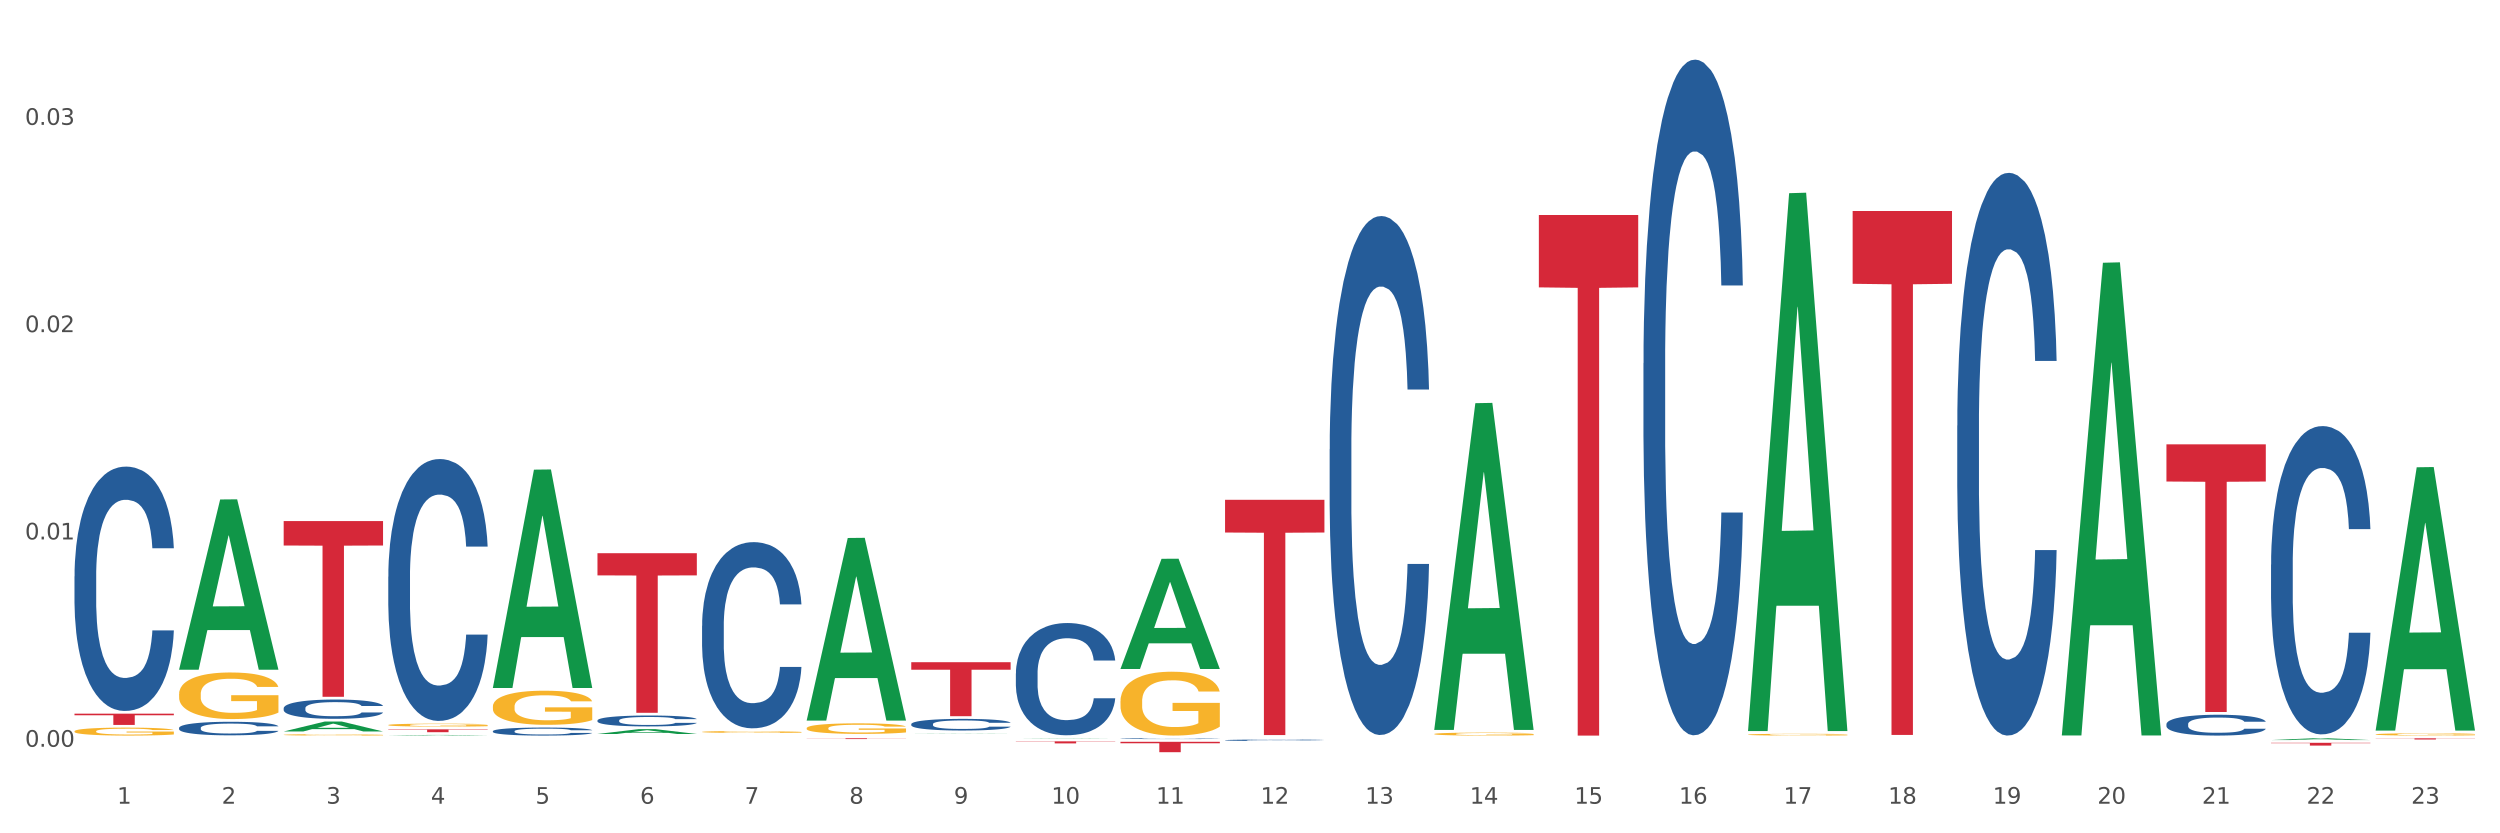 <?xml version="1.0" encoding="utf-8" standalone="no"?>
<!DOCTYPE svg PUBLIC "-//W3C//DTD SVG 1.1//EN"
  "http://www.w3.org/Graphics/SVG/1.1/DTD/svg11.dtd">
<svg xmlns:xlink="http://www.w3.org/1999/xlink" width="1080pt" height="360pt" viewBox="0 0 1080 360" xmlns="http://www.w3.org/2000/svg" version="1.1">
 <rect x="0" y="0" width="1080" height="360" fill="#333333" stroke="none"/>
 <defs>
  <style type="text/css">*{stroke-linejoin: round; stroke-linecap: butt}</style>
 </defs>
 <g id="figure_1">
  <g id="patch_1">
   <path d="M 0 360 
L 1080 360 
L 1080 0 
L 0 0 
z
" style="fill: #ffffff; stroke: #ffffff; stroke-linejoin: miter"/>
  </g>
  <g id="axes_1">
   <g id="matplotlib.axis_1">
    <g id="xtick_1">
     <g id="text_1">
      <!-- 1 -->
      <g style="fill: #4d4d4d" transform="translate(50.584 347.204) scale(0.096 -0.096)">
       <defs>
        <path id="DejaVuSans-31" d="M 794 531 
L 1825 531 
L 1825 4091 
L 703 3866 
L 703 4441 
L 1819 4666 
L 2450 4666 
L 2450 531 
L 3481 531 
L 3481 0 
L 794 0 
L 794 531 
z
" transform="scale(0.016)"/>
       </defs>
       <use xlink:href="#DejaVuSans-31"/>
      </g>
     </g>
    </g>
    <g id="xtick_2">
     <g id="text_2">
      <!-- 2 -->
      <g style="fill: #4d4d4d" transform="translate(95.771 347.204) scale(0.096 -0.096)">
       <defs>
        <path id="DejaVuSans-32" d="M 1228 531 
L 3431 531 
L 3431 0 
L 469 0 
L 469 531 
Q 828 903 1448 1529 
Q 2069 2156 2228 2338 
Q 2531 2678 2651 2914 
Q 2772 3150 2772 3378 
Q 2772 3750 2511 3984 
Q 2250 4219 1831 4219 
Q 1534 4219 1204 4116 
Q 875 4013 500 3803 
L 500 4441 
Q 881 4594 1212 4672 
Q 1544 4750 1819 4750 
Q 2544 4750 2975 4387 
Q 3406 4025 3406 3419 
Q 3406 3131 3298 2873 
Q 3191 2616 2906 2266 
Q 2828 2175 2409 1742 
Q 1991 1309 1228 531 
z
" transform="scale(0.016)"/>
       </defs>
       <use xlink:href="#DejaVuSans-32"/>
      </g>
     </g>
    </g>
    <g id="xtick_3">
     <g id="text_3">
      <!-- 3 -->
      <g style="fill: #4d4d4d" transform="translate(140.957 347.204) scale(0.096 -0.096)">
       <defs>
        <path id="DejaVuSans-33" d="M 2597 2516 
Q 3050 2419 3304 2112 
Q 3559 1806 3559 1356 
Q 3559 666 3084 287 
Q 2609 -91 1734 -91 
Q 1441 -91 1130 -33 
Q 819 25 488 141 
L 488 750 
Q 750 597 1062 519 
Q 1375 441 1716 441 
Q 2309 441 2620 675 
Q 2931 909 2931 1356 
Q 2931 1769 2642 2001 
Q 2353 2234 1838 2234 
L 1294 2234 
L 1294 2753 
L 1863 2753 
Q 2328 2753 2575 2939 
Q 2822 3125 2822 3475 
Q 2822 3834 2567 4026 
Q 2313 4219 1838 4219 
Q 1578 4219 1281 4162 
Q 984 4106 628 3988 
L 628 4550 
Q 988 4650 1302 4700 
Q 1616 4750 1894 4750 
Q 2613 4750 3031 4423 
Q 3450 4097 3450 3541 
Q 3450 3153 3228 2886 
Q 3006 2619 2597 2516 
z
" transform="scale(0.016)"/>
       </defs>
       <use xlink:href="#DejaVuSans-33"/>
      </g>
     </g>
    </g>
    <g id="xtick_4">
     <g id="text_4">
      <!-- 4 -->
      <g style="fill: #4d4d4d" transform="translate(186.143 347.204) scale(0.096 -0.096)">
       <defs>
        <path id="DejaVuSans-34" d="M 2419 4116 
L 825 1625 
L 2419 1625 
L 2419 4116 
z
M 2253 4666 
L 3047 4666 
L 3047 1625 
L 3713 1625 
L 3713 1100 
L 3047 1100 
L 3047 0 
L 2419 0 
L 2419 1100 
L 313 1100 
L 313 1709 
L 2253 4666 
z
" transform="scale(0.016)"/>
       </defs>
       <use xlink:href="#DejaVuSans-34"/>
      </g>
     </g>
    </g>
    <g id="xtick_5">
     <g id="text_5">
      <!-- 5 -->
      <g style="fill: #4d4d4d" transform="translate(231.33 347.204) scale(0.096 -0.096)">
       <defs>
        <path id="DejaVuSans-35" d="M 691 4666 
L 3169 4666 
L 3169 4134 
L 1269 4134 
L 1269 2991 
Q 1406 3038 1543 3061 
Q 1681 3084 1819 3084 
Q 2600 3084 3056 2656 
Q 3513 2228 3513 1497 
Q 3513 744 3044 326 
Q 2575 -91 1722 -91 
Q 1428 -91 1123 -41 
Q 819 9 494 109 
L 494 744 
Q 775 591 1075 516 
Q 1375 441 1709 441 
Q 2250 441 2565 725 
Q 2881 1009 2881 1497 
Q 2881 1984 2565 2268 
Q 2250 2553 1709 2553 
Q 1456 2553 1204 2497 
Q 953 2441 691 2322 
L 691 4666 
z
" transform="scale(0.016)"/>
       </defs>
       <use xlink:href="#DejaVuSans-35"/>
      </g>
     </g>
    </g>
    <g id="xtick_6">
     <g id="text_6">
      <!-- 6 -->
      <g style="fill: #4d4d4d" transform="translate(276.516 347.204) scale(0.096 -0.096)">
       <defs>
        <path id="DejaVuSans-36" d="M 2113 2584 
Q 1688 2584 1439 2293 
Q 1191 2003 1191 1497 
Q 1191 994 1439 701 
Q 1688 409 2113 409 
Q 2538 409 2786 701 
Q 3034 994 3034 1497 
Q 3034 2003 2786 2293 
Q 2538 2584 2113 2584 
z
M 3366 4563 
L 3366 3988 
Q 3128 4100 2886 4159 
Q 2644 4219 2406 4219 
Q 1781 4219 1451 3797 
Q 1122 3375 1075 2522 
Q 1259 2794 1537 2939 
Q 1816 3084 2150 3084 
Q 2853 3084 3261 2657 
Q 3669 2231 3669 1497 
Q 3669 778 3244 343 
Q 2819 -91 2113 -91 
Q 1303 -91 875 529 
Q 447 1150 447 2328 
Q 447 3434 972 4092 
Q 1497 4750 2381 4750 
Q 2619 4750 2861 4703 
Q 3103 4656 3366 4563 
z
" transform="scale(0.016)"/>
       </defs>
       <use xlink:href="#DejaVuSans-36"/>
      </g>
     </g>
    </g>
    <g id="xtick_7">
     <g id="text_7">
      <!-- 7 -->
      <g style="fill: #4d4d4d" transform="translate(321.702 347.204) scale(0.096 -0.096)">
       <defs>
        <path id="DejaVuSans-37" d="M 525 4666 
L 3525 4666 
L 3525 4397 
L 1831 0 
L 1172 0 
L 2766 4134 
L 525 4134 
L 525 4666 
z
" transform="scale(0.016)"/>
       </defs>
       <use xlink:href="#DejaVuSans-37"/>
      </g>
     </g>
    </g>
    <g id="xtick_8">
     <g id="text_8">
      <!-- 8 -->
      <g style="fill: #4d4d4d" transform="translate(366.888 347.204) scale(0.096 -0.096)">
       <defs>
        <path id="DejaVuSans-38" d="M 2034 2216 
Q 1584 2216 1326 1975 
Q 1069 1734 1069 1313 
Q 1069 891 1326 650 
Q 1584 409 2034 409 
Q 2484 409 2743 651 
Q 3003 894 3003 1313 
Q 3003 1734 2745 1975 
Q 2488 2216 2034 2216 
z
M 1403 2484 
Q 997 2584 770 2862 
Q 544 3141 544 3541 
Q 544 4100 942 4425 
Q 1341 4750 2034 4750 
Q 2731 4750 3128 4425 
Q 3525 4100 3525 3541 
Q 3525 3141 3298 2862 
Q 3072 2584 2669 2484 
Q 3125 2378 3379 2068 
Q 3634 1759 3634 1313 
Q 3634 634 3220 271 
Q 2806 -91 2034 -91 
Q 1263 -91 848 271 
Q 434 634 434 1313 
Q 434 1759 690 2068 
Q 947 2378 1403 2484 
z
M 1172 3481 
Q 1172 3119 1398 2916 
Q 1625 2713 2034 2713 
Q 2441 2713 2670 2916 
Q 2900 3119 2900 3481 
Q 2900 3844 2670 4047 
Q 2441 4250 2034 4250 
Q 1625 4250 1398 4047 
Q 1172 3844 1172 3481 
z
" transform="scale(0.016)"/>
       </defs>
       <use xlink:href="#DejaVuSans-38"/>
      </g>
     </g>
    </g>
    <g id="xtick_9">
     <g id="text_9">
      <!-- 9 -->
      <g style="fill: #4d4d4d" transform="translate(412.075 347.204) scale(0.096 -0.096)">
       <defs>
        <path id="DejaVuSans-39" d="M 703 97 
L 703 672 
Q 941 559 1184 500 
Q 1428 441 1663 441 
Q 2288 441 2617 861 
Q 2947 1281 2994 2138 
Q 2813 1869 2534 1725 
Q 2256 1581 1919 1581 
Q 1219 1581 811 2004 
Q 403 2428 403 3163 
Q 403 3881 828 4315 
Q 1253 4750 1959 4750 
Q 2769 4750 3195 4129 
Q 3622 3509 3622 2328 
Q 3622 1225 3098 567 
Q 2575 -91 1691 -91 
Q 1453 -91 1209 -44 
Q 966 3 703 97 
z
M 1959 2075 
Q 2384 2075 2632 2365 
Q 2881 2656 2881 3163 
Q 2881 3666 2632 3958 
Q 2384 4250 1959 4250 
Q 1534 4250 1286 3958 
Q 1038 3666 1038 3163 
Q 1038 2656 1286 2365 
Q 1534 2075 1959 2075 
z
" transform="scale(0.016)"/>
       </defs>
       <use xlink:href="#DejaVuSans-39"/>
      </g>
     </g>
    </g>
    <g id="xtick_10">
     <g id="text_10">
      <!-- 10 -->
      <g style="fill: #4d4d4d" transform="translate(454.207 347.204) scale(0.096 -0.096)">
       <defs>
        <path id="DejaVuSans-30" d="M 2034 4250 
Q 1547 4250 1301 3770 
Q 1056 3291 1056 2328 
Q 1056 1369 1301 889 
Q 1547 409 2034 409 
Q 2525 409 2770 889 
Q 3016 1369 3016 2328 
Q 3016 3291 2770 3770 
Q 2525 4250 2034 4250 
z
M 2034 4750 
Q 2819 4750 3233 4129 
Q 3647 3509 3647 2328 
Q 3647 1150 3233 529 
Q 2819 -91 2034 -91 
Q 1250 -91 836 529 
Q 422 1150 422 2328 
Q 422 3509 836 4129 
Q 1250 4750 2034 4750 
z
" transform="scale(0.016)"/>
       </defs>
       <use xlink:href="#DejaVuSans-31"/>
       <use xlink:href="#DejaVuSans-30" transform="translate(63.623 0)"/>
      </g>
     </g>
    </g>
    <g id="xtick_11">
     <g id="text_11">
      <!-- 11 -->
      <g style="fill: #4d4d4d" transform="translate(499.393 347.204) scale(0.096 -0.096)">
       <use xlink:href="#DejaVuSans-31"/>
       <use xlink:href="#DejaVuSans-31" transform="translate(63.623 0)"/>
      </g>
     </g>
    </g>
    <g id="xtick_12">
     <g id="text_12">
      <!-- 12 -->
      <g style="fill: #4d4d4d" transform="translate(544.58 347.204) scale(0.096 -0.096)">
       <use xlink:href="#DejaVuSans-31"/>
       <use xlink:href="#DejaVuSans-32" transform="translate(63.623 0)"/>
      </g>
     </g>
    </g>
    <g id="xtick_13">
     <g id="text_13">
      <!-- 13 -->
      <g style="fill: #4d4d4d" transform="translate(589.766 347.204) scale(0.096 -0.096)">
       <use xlink:href="#DejaVuSans-31"/>
       <use xlink:href="#DejaVuSans-33" transform="translate(63.623 0)"/>
      </g>
     </g>
    </g>
    <g id="xtick_14">
     <g id="text_14">
      <!-- 14 -->
      <g style="fill: #4d4d4d" transform="translate(634.952 347.204) scale(0.096 -0.096)">
       <use xlink:href="#DejaVuSans-31"/>
       <use xlink:href="#DejaVuSans-34" transform="translate(63.623 0)"/>
      </g>
     </g>
    </g>
    <g id="xtick_15">
     <g id="text_15">
      <!-- 15 -->
      <g style="fill: #4d4d4d" transform="translate(680.138 347.204) scale(0.096 -0.096)">
       <use xlink:href="#DejaVuSans-31"/>
       <use xlink:href="#DejaVuSans-35" transform="translate(63.623 0)"/>
      </g>
     </g>
    </g>
    <g id="xtick_16">
     <g id="text_16">
      <!-- 16 -->
      <g style="fill: #4d4d4d" transform="translate(725.325 347.204) scale(0.096 -0.096)">
       <use xlink:href="#DejaVuSans-31"/>
       <use xlink:href="#DejaVuSans-36" transform="translate(63.623 0)"/>
      </g>
     </g>
    </g>
    <g id="xtick_17">
     <g id="text_17">
      <!-- 17 -->
      <g style="fill: #4d4d4d" transform="translate(770.511 347.204) scale(0.096 -0.096)">
       <use xlink:href="#DejaVuSans-31"/>
       <use xlink:href="#DejaVuSans-37" transform="translate(63.623 0)"/>
      </g>
     </g>
    </g>
    <g id="xtick_18">
     <g id="text_18">
      <!-- 18 -->
      <g style="fill: #4d4d4d" transform="translate(815.697 347.204) scale(0.096 -0.096)">
       <use xlink:href="#DejaVuSans-31"/>
       <use xlink:href="#DejaVuSans-38" transform="translate(63.623 0)"/>
      </g>
     </g>
    </g>
    <g id="xtick_19">
     <g id="text_19">
      <!-- 19 -->
      <g style="fill: #4d4d4d" transform="translate(860.883 347.204) scale(0.096 -0.096)">
       <use xlink:href="#DejaVuSans-31"/>
       <use xlink:href="#DejaVuSans-39" transform="translate(63.623 0)"/>
      </g>
     </g>
    </g>
    <g id="xtick_20">
     <g id="text_20">
      <!-- 20 -->
      <g style="fill: #4d4d4d" transform="translate(906.07 347.204) scale(0.096 -0.096)">
       <use xlink:href="#DejaVuSans-32"/>
       <use xlink:href="#DejaVuSans-30" transform="translate(63.623 0)"/>
      </g>
     </g>
    </g>
    <g id="xtick_21">
     <g id="text_21">
      <!-- 21 -->
      <g style="fill: #4d4d4d" transform="translate(951.256 347.204) scale(0.096 -0.096)">
       <use xlink:href="#DejaVuSans-32"/>
       <use xlink:href="#DejaVuSans-31" transform="translate(63.623 0)"/>
      </g>
     </g>
    </g>
    <g id="xtick_22">
     <g id="text_22">
      <!-- 22 -->
      <g style="fill: #4d4d4d" transform="translate(996.442 347.204) scale(0.096 -0.096)">
       <use xlink:href="#DejaVuSans-32"/>
       <use xlink:href="#DejaVuSans-32" transform="translate(63.623 0)"/>
      </g>
     </g>
    </g>
    <g id="xtick_23">
     <g id="text_23">
      <!-- 23 -->
      <g style="fill: #4d4d4d" transform="translate(1041.629 347.204) scale(0.096 -0.096)">
       <use xlink:href="#DejaVuSans-32"/>
       <use xlink:href="#DejaVuSans-33" transform="translate(63.623 0)"/>
      </g>
     </g>
    </g>
    <g id="xtick_24"/>
    <g id="xtick_25"/>
    <g id="xtick_26"/>
    <g id="xtick_27"/>
    <g id="xtick_28"/>
    <g id="xtick_29"/>
    <g id="xtick_30"/>
    <g id="xtick_31"/>
    <g id="xtick_32"/>
    <g id="xtick_33"/>
    <g id="xtick_34"/>
    <g id="xtick_35"/>
    <g id="xtick_36"/>
    <g id="xtick_37"/>
    <g id="xtick_38"/>
    <g id="xtick_39"/>
    <g id="xtick_40"/>
    <g id="xtick_41"/>
    <g id="xtick_42"/>
    <g id="xtick_43"/>
    <g id="xtick_44"/>
    <g id="xtick_45"/>
   </g>
   <g id="matplotlib.axis_2">
    <g id="ytick_1">
     <g id="text_24">
      <!-- 0.00 -->
      <g style="fill: #4d4d4d" transform="translate(10.8 322.592) scale(0.096 -0.096)">
       <defs>
        <path id="DejaVuSans-2e" d="M 684 794 
L 1344 794 
L 1344 0 
L 684 0 
L 684 794 
z
" transform="scale(0.016)"/>
       </defs>
       <use xlink:href="#DejaVuSans-30"/>
       <use xlink:href="#DejaVuSans-2e" transform="translate(63.623 0)"/>
       <use xlink:href="#DejaVuSans-30" transform="translate(95.41 0)"/>
       <use xlink:href="#DejaVuSans-30" transform="translate(159.033 0)"/>
      </g>
     </g>
    </g>
    <g id="ytick_2">
     <g id="text_25">
      <!-- 0.01 -->
      <g style="fill: #4d4d4d" transform="translate(10.8 233.039) scale(0.096 -0.096)">
       <use xlink:href="#DejaVuSans-30"/>
       <use xlink:href="#DejaVuSans-2e" transform="translate(63.623 0)"/>
       <use xlink:href="#DejaVuSans-30" transform="translate(95.41 0)"/>
       <use xlink:href="#DejaVuSans-31" transform="translate(159.033 0)"/>
      </g>
     </g>
    </g>
    <g id="ytick_3">
     <g id="text_26">
      <!-- 0.02 -->
      <g style="fill: #4d4d4d" transform="translate(10.8 143.487) scale(0.096 -0.096)">
       <use xlink:href="#DejaVuSans-30"/>
       <use xlink:href="#DejaVuSans-2e" transform="translate(63.623 0)"/>
       <use xlink:href="#DejaVuSans-30" transform="translate(95.41 0)"/>
       <use xlink:href="#DejaVuSans-32" transform="translate(159.033 0)"/>
      </g>
     </g>
    </g>
    <g id="ytick_4">
     <g id="text_27">
      <!-- 0.03 -->
      <g style="fill: #4d4d4d" transform="translate(10.8 53.934) scale(0.096 -0.096)">
       <use xlink:href="#DejaVuSans-30"/>
       <use xlink:href="#DejaVuSans-2e" transform="translate(63.623 0)"/>
       <use xlink:href="#DejaVuSans-30" transform="translate(95.41 0)"/>
       <use xlink:href="#DejaVuSans-33" transform="translate(159.033 0)"/>
      </g>
     </g>
    </g>
    <g id="ytick_5"/>
    <g id="ytick_6"/>
    <g id="ytick_7"/>
   </g>
   <g id="PolyCollection_1">
    <path d="M 77.361 289.198 
L 77.406 289.129 
L 95.107 215.77 
L 102.454 215.701 
L 120.288 289.337 
L 111.791 289.337 
L 107.941 272.19 
L 89.664 272.19 
L 89.531 272.466 
L 85.814 289.337 
L 77.361 289.337 
L 77.361 289.198 
L 91.965 261.957 
L 105.64 261.887 
L 98.869 231.396 
L 98.781 231.258 
L 98.692 231.465 
L 91.921 261.887 
L 91.965 261.957 
L 77.361 289.198 
z
" clip-path="url(#p3b738294a0)" style="fill: #109648"/>
    <path d="M 212.92 315.86 
L 212.971 315.857 
L 212.971 315.768 
L 213.123 315.648 
L 213.681 315.426 
L 214.392 315.258 
L 215.609 315.062 
L 216.269 314.979 
L 217.132 314.887 
L 218.908 314.738 
L 220.937 314.612 
L 222.358 314.542 
L 223.424 314.497 
L 225.808 314.418 
L 227.178 314.383 
L 228.599 314.355 
L 229.817 314.336 
L 231.847 314.314 
L 233.47 314.304 
L 235.348 314.301 
L 236.921 314.304 
L 239.001 314.317 
L 242.045 314.355 
L 243.213 314.377 
L 244.786 314.415 
L 246.409 314.466 
L 247.728 314.516 
L 249.251 314.589 
L 250.824 314.684 
L 252.346 314.805 
L 253.411 314.916 
L 254.274 315.033 
L 255.035 315.176 
L 255.593 315.331 
L 255.847 315.461 
L 246.561 315.461 
L 246.308 315.344 
L 245.8 315.217 
L 245.293 315.131 
L 244.735 315.062 
L 243.872 314.982 
L 243.111 314.932 
L 241.843 314.871 
L 240.675 314.833 
L 239.711 314.811 
L 238.544 314.792 
L 236.058 314.773 
L 234.282 314.773 
L 233.166 314.78 
L 231.796 314.795 
L 230.629 314.818 
L 229.259 314.856 
L 228.193 314.897 
L 227.128 314.951 
L 226.519 314.989 
L 225.605 315.058 
L 224.996 315.116 
L 224.185 315.214 
L 223.728 315.283 
L 222.916 315.464 
L 222.561 315.597 
L 222.409 315.689 
L 222.307 315.791 
L 222.307 316.285 
L 222.612 316.507 
L 222.865 316.602 
L 223.271 316.71 
L 224.032 316.849 
L 225.149 316.986 
L 226.316 317.084 
L 227.28 317.144 
L 228.193 317.188 
L 229.107 317.223 
L 230.223 317.255 
L 231.136 317.274 
L 232.506 317.293 
L 234.13 317.302 
L 235.398 317.302 
L 237.986 317.287 
L 239.153 317.271 
L 240.27 317.249 
L 241.487 317.214 
L 242.451 317.176 
L 243.01 317.147 
L 243.923 317.087 
L 244.633 317.024 
L 245.242 316.951 
L 245.648 316.887 
L 246.105 316.792 
L 246.46 316.684 
L 246.561 316.627 
L 255.847 316.627 
L 255.644 316.741 
L 255.289 316.852 
L 254.579 317.001 
L 254.02 317.087 
L 253.158 317.192 
L 252.244 317.28 
L 250.976 317.379 
L 249.809 317.451 
L 248.591 317.515 
L 247.272 317.572 
L 244.887 317.651 
L 244.024 317.673 
L 242.198 317.711 
L 240.777 317.734 
L 238.697 317.756 
L 236.565 317.768 
L 234.333 317.772 
L 232.354 317.765 
L 230.172 317.746 
L 228.802 317.727 
L 227.28 317.699 
L 225.504 317.654 
L 223.829 317.6 
L 222.256 317.537 
L 220.785 317.464 
L 219.415 317.382 
L 217.639 317.245 
L 216.32 317.112 
L 215.356 316.989 
L 214.696 316.884 
L 214.036 316.751 
L 213.681 316.659 
L 213.123 316.437 
L 212.92 316.231 
L 212.92 315.86 
z
" clip-path="url(#p3b738294a0)" style="fill: #255c99"/>
    <path d="M 167.734 249.139 
L 167.785 249.036 
L 167.785 246.143 
L 167.937 242.217 
L 168.495 234.984 
L 169.205 229.508 
L 170.423 223.102 
L 171.083 220.416 
L 171.945 217.419 
L 173.721 212.563 
L 175.751 208.43 
L 177.172 206.157 
L 178.237 204.711 
L 180.622 202.128 
L 181.992 200.991 
L 183.413 200.061 
L 184.631 199.441 
L 186.66 198.718 
L 188.284 198.408 
L 190.161 198.305 
L 191.734 198.408 
L 193.815 198.821 
L 196.859 200.061 
L 198.026 200.785 
L 199.599 202.024 
L 201.223 203.678 
L 202.542 205.331 
L 204.064 207.707 
L 205.637 210.807 
L 207.16 214.733 
L 208.225 218.349 
L 209.088 222.172 
L 209.849 226.822 
L 210.407 231.885 
L 210.661 236.121 
L 201.375 236.121 
L 201.121 232.298 
L 200.614 228.165 
L 200.107 225.375 
L 199.548 223.102 
L 198.686 220.519 
L 197.925 218.866 
L 196.656 216.903 
L 195.489 215.663 
L 194.525 214.94 
L 193.358 214.32 
L 190.872 213.7 
L 189.096 213.7 
L 187.98 213.906 
L 186.61 214.423 
L 185.442 215.146 
L 184.072 216.386 
L 183.007 217.729 
L 181.941 219.486 
L 181.332 220.726 
L 180.419 222.999 
L 179.81 224.859 
L 178.998 228.062 
L 178.542 230.335 
L 177.73 236.224 
L 177.375 240.564 
L 177.222 243.56 
L 177.121 246.866 
L 177.121 262.985 
L 177.425 270.217 
L 177.679 273.317 
L 178.085 276.83 
L 178.846 281.376 
L 179.962 285.819 
L 181.129 289.022 
L 182.094 290.985 
L 183.007 292.431 
L 183.92 293.568 
L 185.037 294.601 
L 185.95 295.221 
L 187.32 295.841 
L 188.944 296.151 
L 190.212 296.151 
L 192.8 295.634 
L 193.967 295.118 
L 195.083 294.394 
L 196.301 293.258 
L 197.265 292.018 
L 197.823 291.088 
L 198.737 289.125 
L 199.447 287.059 
L 200.056 284.682 
L 200.462 282.616 
L 200.918 279.516 
L 201.274 276.003 
L 201.375 274.143 
L 210.661 274.143 
L 210.458 277.863 
L 210.103 281.479 
L 209.392 286.335 
L 208.834 289.125 
L 207.972 292.535 
L 207.058 295.428 
L 205.79 298.631 
L 204.623 301.007 
L 203.405 303.074 
L 202.086 304.933 
L 199.701 307.516 
L 198.838 308.24 
L 197.011 309.48 
L 195.591 310.203 
L 193.51 310.926 
L 191.379 311.339 
L 189.147 311.443 
L 187.168 311.236 
L 184.986 310.616 
L 183.616 309.996 
L 182.094 309.066 
L 180.318 307.62 
L 178.643 305.863 
L 177.07 303.797 
L 175.599 301.42 
L 174.229 298.734 
L 172.453 294.291 
L 171.133 289.952 
L 170.169 285.922 
L 169.51 282.512 
L 168.85 278.173 
L 168.495 275.177 
L 167.937 267.944 
L 167.734 261.228 
L 167.734 249.139 
z
" clip-path="url(#p3b738294a0)" style="fill: #255c99"/>
    <path d="M 122.548 305.94 
L 122.598 305.933 
L 122.598 305.72 
L 122.751 305.431 
L 123.309 304.898 
L 124.019 304.495 
L 125.237 304.023 
L 125.896 303.825 
L 126.759 303.605 
L 128.535 303.247 
L 130.565 302.943 
L 131.985 302.775 
L 133.051 302.669 
L 135.436 302.479 
L 136.806 302.395 
L 138.227 302.326 
L 139.444 302.281 
L 141.474 302.228 
L 143.098 302.205 
L 144.975 302.197 
L 146.548 302.205 
L 148.628 302.235 
L 151.673 302.326 
L 152.84 302.38 
L 154.413 302.471 
L 156.037 302.593 
L 157.356 302.715 
L 158.878 302.889 
L 160.451 303.118 
L 161.973 303.407 
L 163.039 303.673 
L 163.902 303.955 
L 164.663 304.297 
L 165.221 304.67 
L 165.475 304.982 
L 156.189 304.982 
L 155.935 304.7 
L 155.428 304.396 
L 154.92 304.19 
L 154.362 304.023 
L 153.5 303.833 
L 152.738 303.711 
L 151.47 303.567 
L 150.303 303.475 
L 149.339 303.422 
L 148.172 303.376 
L 145.685 303.331 
L 143.91 303.331 
L 142.793 303.346 
L 141.423 303.384 
L 140.256 303.437 
L 138.886 303.529 
L 137.821 303.627 
L 136.755 303.757 
L 136.146 303.848 
L 135.233 304.015 
L 134.624 304.152 
L 133.812 304.388 
L 133.355 304.556 
L 132.544 304.989 
L 132.188 305.309 
L 132.036 305.53 
L 131.935 305.773 
L 131.935 306.96 
L 132.239 307.492 
L 132.493 307.721 
L 132.899 307.979 
L 133.66 308.314 
L 134.776 308.641 
L 135.943 308.877 
L 136.907 309.022 
L 137.821 309.128 
L 138.734 309.212 
L 139.85 309.288 
L 140.764 309.334 
L 142.134 309.379 
L 143.757 309.402 
L 145.026 309.402 
L 147.614 309.364 
L 148.781 309.326 
L 149.897 309.273 
L 151.115 309.189 
L 152.079 309.098 
L 152.637 309.029 
L 153.55 308.885 
L 154.261 308.733 
L 154.87 308.558 
L 155.276 308.405 
L 155.732 308.177 
L 156.087 307.918 
L 156.189 307.781 
L 165.475 307.781 
L 165.272 308.055 
L 164.916 308.322 
L 164.206 308.679 
L 163.648 308.885 
L 162.785 309.136 
L 161.872 309.349 
L 160.603 309.585 
L 159.436 309.76 
L 158.219 309.912 
L 156.899 310.049 
L 154.514 310.239 
L 153.652 310.292 
L 151.825 310.383 
L 150.404 310.437 
L 148.324 310.49 
L 146.193 310.52 
L 143.96 310.528 
L 141.981 310.513 
L 139.8 310.467 
L 138.43 310.422 
L 136.907 310.353 
L 135.131 310.247 
L 133.457 310.117 
L 131.884 309.965 
L 130.412 309.79 
L 129.042 309.592 
L 127.266 309.265 
L 125.947 308.946 
L 124.983 308.649 
L 124.323 308.398 
L 123.664 308.078 
L 123.309 307.858 
L 122.751 307.325 
L 122.548 306.83 
L 122.548 305.94 
z
" clip-path="url(#p3b738294a0)" style="fill: #255c99"/>
    <path d="M 77.361 314.439 
L 77.412 314.433 
L 77.412 314.283 
L 77.564 314.08 
L 78.122 313.706 
L 78.833 313.423 
L 80.051 313.091 
L 80.71 312.952 
L 81.573 312.797 
L 83.349 312.546 
L 85.378 312.332 
L 86.799 312.214 
L 87.865 312.139 
L 90.25 312.006 
L 91.62 311.947 
L 93.04 311.899 
L 94.258 311.866 
L 96.288 311.829 
L 97.911 311.813 
L 99.789 311.808 
L 101.362 311.813 
L 103.442 311.834 
L 106.487 311.899 
L 107.654 311.936 
L 109.227 312 
L 110.85 312.086 
L 112.17 312.171 
L 113.692 312.294 
L 115.265 312.455 
L 116.787 312.658 
L 117.853 312.845 
L 118.715 313.043 
L 119.476 313.284 
L 120.035 313.546 
L 120.288 313.765 
L 111.003 313.765 
L 110.749 313.567 
L 110.242 313.353 
L 109.734 313.209 
L 109.176 313.091 
L 108.313 312.957 
L 107.552 312.872 
L 106.284 312.77 
L 105.117 312.706 
L 104.153 312.669 
L 102.986 312.636 
L 100.499 312.604 
L 98.723 312.604 
L 97.607 312.615 
L 96.237 312.642 
L 95.07 312.679 
L 93.7 312.743 
L 92.634 312.813 
L 91.569 312.904 
L 90.96 312.968 
L 90.047 313.086 
L 89.438 313.182 
L 88.626 313.348 
L 88.169 313.465 
L 87.357 313.77 
L 87.002 313.995 
L 86.85 314.15 
L 86.748 314.321 
L 86.748 315.155 
L 87.053 315.529 
L 87.307 315.69 
L 87.712 315.872 
L 88.474 316.107 
L 89.59 316.337 
L 90.757 316.503 
L 91.721 316.604 
L 92.634 316.679 
L 93.548 316.738 
L 94.664 316.791 
L 95.577 316.823 
L 96.947 316.855 
L 98.571 316.872 
L 99.84 316.872 
L 102.427 316.845 
L 103.594 316.818 
L 104.711 316.781 
L 105.929 316.722 
L 106.893 316.658 
L 107.451 316.609 
L 108.364 316.508 
L 109.074 316.401 
L 109.683 316.278 
L 110.089 316.171 
L 110.546 316.011 
L 110.901 315.829 
L 111.003 315.733 
L 120.288 315.733 
L 120.085 315.925 
L 119.73 316.112 
L 119.02 316.364 
L 118.462 316.508 
L 117.599 316.684 
L 116.686 316.834 
L 115.417 317 
L 114.25 317.123 
L 113.032 317.23 
L 111.713 317.326 
L 109.328 317.46 
L 108.466 317.497 
L 106.639 317.561 
L 105.218 317.599 
L 103.138 317.636 
L 101.007 317.658 
L 98.774 317.663 
L 96.795 317.652 
L 94.613 317.62 
L 93.243 317.588 
L 91.721 317.54 
L 89.945 317.465 
L 88.271 317.374 
L 86.698 317.267 
L 85.226 317.144 
L 83.856 317.005 
L 82.08 316.775 
L 80.761 316.551 
L 79.797 316.342 
L 79.137 316.166 
L 78.478 315.941 
L 78.122 315.786 
L 77.564 315.412 
L 77.361 315.064 
L 77.361 314.439 
z
" clip-path="url(#p3b738294a0)" style="fill: #255c99"/>
    <path d="M 32.175 249.004 
L 32.226 248.907 
L 32.226 246.208 
L 32.378 242.544 
L 32.936 235.796 
L 33.646 230.686 
L 34.864 224.709 
L 35.524 222.202 
L 36.387 219.407 
L 38.162 214.875 
L 40.192 211.019 
L 41.613 208.898 
L 42.678 207.548 
L 45.063 205.138 
L 46.433 204.078 
L 47.854 203.21 
L 49.072 202.632 
L 51.101 201.957 
L 52.725 201.668 
L 54.603 201.571 
L 56.176 201.668 
L 58.256 202.053 
L 61.3 203.21 
L 62.467 203.885 
L 64.04 205.042 
L 65.664 206.584 
L 66.983 208.127 
L 68.506 210.344 
L 70.079 213.237 
L 71.601 216.9 
L 72.666 220.274 
L 73.529 223.841 
L 74.29 228.18 
L 74.848 232.904 
L 75.102 236.856 
L 65.816 236.856 
L 65.563 233.289 
L 65.055 229.433 
L 64.548 226.83 
L 63.99 224.709 
L 63.127 222.299 
L 62.366 220.756 
L 61.097 218.925 
L 59.93 217.768 
L 58.966 217.093 
L 57.799 216.514 
L 55.313 215.936 
L 53.537 215.936 
L 52.421 216.129 
L 51.051 216.611 
L 49.884 217.286 
L 48.514 218.442 
L 47.448 219.696 
L 46.383 221.335 
L 45.774 222.492 
L 44.86 224.613 
L 44.251 226.348 
L 43.44 229.336 
L 42.983 231.457 
L 42.171 236.953 
L 41.816 241.002 
L 41.664 243.798 
L 41.562 246.883 
L 41.562 261.922 
L 41.867 268.671 
L 42.12 271.563 
L 42.526 274.841 
L 43.287 279.083 
L 44.404 283.228 
L 45.571 286.217 
L 46.535 288.048 
L 47.448 289.398 
L 48.361 290.459 
L 49.478 291.423 
L 50.391 292.001 
L 51.761 292.58 
L 53.385 292.869 
L 54.653 292.869 
L 57.241 292.387 
L 58.408 291.905 
L 59.524 291.23 
L 60.742 290.169 
L 61.706 289.013 
L 62.264 288.145 
L 63.178 286.313 
L 63.888 284.385 
L 64.497 282.168 
L 64.903 280.239 
L 65.36 277.347 
L 65.715 274.069 
L 65.816 272.334 
L 75.102 272.334 
L 74.899 275.805 
L 74.544 279.179 
L 73.833 283.71 
L 73.275 286.313 
L 72.413 289.495 
L 71.499 292.194 
L 70.231 295.183 
L 69.064 297.4 
L 67.846 299.328 
L 66.527 301.063 
L 64.142 303.474 
L 63.279 304.148 
L 61.453 305.305 
L 60.032 305.98 
L 57.951 306.655 
L 55.82 307.041 
L 53.588 307.137 
L 51.609 306.944 
L 49.427 306.366 
L 48.057 305.787 
L 46.535 304.92 
L 44.759 303.57 
L 43.084 301.931 
L 41.511 300.003 
L 40.04 297.786 
L 38.67 295.279 
L 36.894 291.133 
L 35.575 287.084 
L 34.611 283.325 
L 33.951 280.143 
L 33.291 276.094 
L 32.936 273.298 
L 32.378 266.55 
L 32.175 260.283 
L 32.175 249.004 
z
" clip-path="url(#p3b738294a0)" style="fill: #255c99"/>
    <path d="M 32.175 308.31 
L 75.102 308.31 
L 75.102 308.984 
L 58.216 308.988 
L 58.216 313.159 
L 48.959 313.159 
L 48.959 308.988 
L 32.175 308.984 
L 32.175 308.314 
L 32.175 308.31 
z
" clip-path="url(#p3b738294a0)" style="fill: #d62839"/>
    <path d="M 122.548 225.107 
L 165.475 225.107 
L 165.475 235.657 
L 148.589 235.728 
L 148.589 301.024 
L 139.332 301.024 
L 139.332 235.728 
L 122.548 235.657 
L 122.548 225.178 
L 122.548 225.107 
z
" clip-path="url(#p3b738294a0)" style="fill: #d62839"/>
    <path d="M 167.734 315.072 
L 210.661 315.072 
L 210.661 315.244 
L 193.775 315.245 
L 193.775 316.312 
L 184.518 316.312 
L 184.518 315.245 
L 167.734 315.244 
L 167.734 315.073 
L 167.734 315.072 
z
" clip-path="url(#p3b738294a0)" style="fill: #d62839"/>
    <path d="M 258.106 238.975 
L 301.033 238.975 
L 301.033 248.558 
L 284.147 248.622 
L 284.147 307.929 
L 274.891 307.929 
L 274.891 248.622 
L 258.106 248.558 
L 258.106 239.04 
L 258.106 238.975 
z
" clip-path="url(#p3b738294a0)" style="fill: #d62839"/>
    <path d="M 32.175 315.921 
L 32.226 315.918 
L 32.226 315.805 
L 32.327 315.708 
L 32.834 315.472 
L 33.594 315.277 
L 34.152 315.174 
L 34.709 315.089 
L 35.368 315.004 
L 36.179 314.916 
L 37.649 314.787 
L 38.561 314.722 
L 39.676 314.652 
L 41.703 314.552 
L 43.173 314.495 
L 44.693 314.448 
L 47.177 314.392 
L 48.798 314.367 
L 50.522 314.348 
L 52.6 314.335 
L 54.171 314.332 
L 57.617 314.341 
L 60.556 314.37 
L 61.976 314.392 
L 63.8 314.429 
L 64.763 314.455 
L 66.334 314.505 
L 67.956 314.571 
L 69.071 314.627 
L 70.743 314.734 
L 72.01 314.841 
L 73.176 314.973 
L 73.784 315.064 
L 74.24 315.149 
L 74.646 315.246 
L 75.051 315.4 
L 65.929 315.4 
L 65.574 315.29 
L 65.016 315.186 
L 64.206 315.086 
L 63.496 315.023 
L 62.28 314.945 
L 61.165 314.894 
L 59.999 314.857 
L 58.58 314.825 
L 57.465 314.809 
L 55.894 314.797 
L 52.802 314.8 
L 50.724 314.825 
L 49.305 314.857 
L 48.393 314.885 
L 47.582 314.916 
L 46.67 314.96 
L 45.606 315.026 
L 44.845 315.086 
L 44.085 315.161 
L 43.477 315.237 
L 42.919 315.325 
L 42.463 315.419 
L 42.109 315.516 
L 41.804 315.636 
L 41.551 315.833 
L 41.551 316.264 
L 41.652 316.361 
L 41.906 316.49 
L 42.21 316.587 
L 42.717 316.704 
L 43.173 316.782 
L 44.034 316.895 
L 44.997 316.989 
L 45.758 317.049 
L 46.518 317.099 
L 47.835 317.168 
L 49.305 317.225 
L 50.572 317.26 
L 52.295 317.291 
L 53.461 317.304 
L 54.475 317.31 
L 56.958 317.31 
L 58.732 317.3 
L 60.709 317.278 
L 62.229 317.25 
L 63.496 317.216 
L 64.915 317.159 
L 65.827 317.106 
L 65.827 316.449 
L 54.677 316.446 
L 54.677 316.009 
L 75.102 316.009 
L 75.102 317.291 
L 74.24 317.357 
L 73.277 317.417 
L 72.264 317.47 
L 70.743 317.536 
L 68.919 317.599 
L 67.297 317.643 
L 65.574 317.68 
L 63.547 317.715 
L 60.911 317.746 
L 59.289 317.759 
L 57.262 317.768 
L 54.88 317.772 
L 52.802 317.765 
L 50.775 317.75 
L 48.646 317.721 
L 46.568 317.68 
L 44.997 317.64 
L 43.426 317.589 
L 41.754 317.523 
L 40.436 317.461 
L 39.422 317.404 
L 38.307 317.332 
L 37.091 317.238 
L 36.179 317.153 
L 35.368 317.065 
L 34.506 316.952 
L 33.898 316.854 
L 33.29 316.732 
L 32.935 316.641 
L 32.53 316.499 
L 32.226 316.302 
L 32.175 315.921 
z
" clip-path="url(#p3b738294a0)" style="fill: #f7b32b"/>
    <path d="M 393.665 286.078 
L 436.592 286.078 
L 436.592 289.316 
L 419.706 289.338 
L 419.706 309.384 
L 410.449 309.384 
L 410.449 289.338 
L 393.665 289.316 
L 393.665 286.1 
L 393.665 286.078 
z
" clip-path="url(#p3b738294a0)" style="fill: #d62839"/>
    <path d="M 438.851 320.26 
L 481.778 320.26 
L 481.778 320.384 
L 464.892 320.385 
L 464.892 321.152 
L 455.636 321.152 
L 455.636 320.385 
L 438.851 320.384 
L 438.851 320.261 
L 438.851 320.26 
z
" clip-path="url(#p3b738294a0)" style="fill: #d62839"/>
    <path d="M 484.038 320.458 
L 526.965 320.458 
L 526.965 321.082 
L 510.079 321.086 
L 510.079 324.95 
L 500.822 324.95 
L 500.822 321.086 
L 484.038 321.082 
L 484.038 320.462 
L 484.038 320.458 
z
" clip-path="url(#p3b738294a0)" style="fill: #d62839"/>
    <path d="M 529.224 215.928 
L 572.151 215.928 
L 572.151 230.049 
L 555.265 230.144 
L 555.265 317.544 
L 546.008 317.544 
L 546.008 230.144 
L 529.224 230.049 
L 529.224 216.023 
L 529.224 215.928 
z
" clip-path="url(#p3b738294a0)" style="fill: #d62839"/>
    <path d="M 664.783 92.893 
L 707.71 92.893 
L 707.71 124.143 
L 690.824 124.355 
L 690.824 317.772 
L 681.567 317.772 
L 681.567 124.355 
L 664.783 124.143 
L 664.783 93.104 
L 664.783 92.893 
z
" clip-path="url(#p3b738294a0)" style="fill: #d62839"/>
    <path d="M 800.342 91.14 
L 843.269 91.14 
L 843.269 122.596 
L 826.383 122.809 
L 826.383 317.493 
L 817.126 317.493 
L 817.126 122.809 
L 800.342 122.596 
L 800.342 91.353 
L 800.342 91.14 
z
" clip-path="url(#p3b738294a0)" style="fill: #d62839"/>
    <path d="M 935.9 191.948 
L 978.827 191.948 
L 978.827 208.019 
L 961.941 208.128 
L 961.941 307.594 
L 952.685 307.594 
L 952.685 208.128 
L 935.9 208.019 
L 935.9 192.057 
L 935.9 191.948 
z
" clip-path="url(#p3b738294a0)" style="fill: #d62839"/>
    <path d="M 258.106 311.222 
L 258.157 311.218 
L 258.157 311.097 
L 258.309 310.933 
L 258.867 310.632 
L 259.578 310.403 
L 260.796 310.136 
L 261.455 310.024 
L 262.318 309.899 
L 264.094 309.696 
L 266.123 309.524 
L 267.544 309.429 
L 268.61 309.369 
L 270.995 309.261 
L 272.365 309.214 
L 273.785 309.175 
L 275.003 309.149 
L 277.033 309.119 
L 278.657 309.106 
L 280.534 309.102 
L 282.107 309.106 
L 284.187 309.123 
L 287.232 309.175 
L 288.399 309.205 
L 289.972 309.257 
L 291.595 309.326 
L 292.915 309.395 
L 294.437 309.494 
L 296.01 309.623 
L 297.532 309.787 
L 298.598 309.938 
L 299.46 310.097 
L 300.221 310.291 
L 300.78 310.502 
L 301.033 310.679 
L 291.748 310.679 
L 291.494 310.52 
L 290.987 310.347 
L 290.479 310.231 
L 289.921 310.136 
L 289.058 310.028 
L 288.297 309.959 
L 287.029 309.877 
L 285.862 309.826 
L 284.898 309.796 
L 283.731 309.77 
L 281.244 309.744 
L 279.468 309.744 
L 278.352 309.752 
L 276.982 309.774 
L 275.815 309.804 
L 274.445 309.856 
L 273.379 309.912 
L 272.314 309.985 
L 271.705 310.037 
L 270.792 310.132 
L 270.183 310.209 
L 269.371 310.343 
L 268.914 310.438 
L 268.102 310.683 
L 267.747 310.864 
L 267.595 310.989 
L 267.493 311.127 
L 267.493 311.8 
L 267.798 312.101 
L 268.052 312.231 
L 268.458 312.377 
L 269.219 312.567 
L 270.335 312.752 
L 271.502 312.886 
L 272.466 312.968 
L 273.379 313.028 
L 274.293 313.075 
L 275.409 313.118 
L 276.322 313.144 
L 277.692 313.17 
L 279.316 313.183 
L 280.585 313.183 
L 283.172 313.162 
L 284.34 313.14 
L 285.456 313.11 
L 286.674 313.062 
L 287.638 313.011 
L 288.196 312.972 
L 289.109 312.89 
L 289.82 312.804 
L 290.428 312.705 
L 290.834 312.618 
L 291.291 312.489 
L 291.646 312.343 
L 291.748 312.265 
L 301.033 312.265 
L 300.83 312.42 
L 300.475 312.571 
L 299.765 312.774 
L 299.207 312.89 
L 298.344 313.032 
L 297.431 313.153 
L 296.162 313.287 
L 294.995 313.386 
L 293.777 313.472 
L 292.458 313.549 
L 290.073 313.657 
L 289.211 313.687 
L 287.384 313.739 
L 285.963 313.769 
L 283.883 313.799 
L 281.752 313.817 
L 279.519 313.821 
L 277.54 313.812 
L 275.358 313.786 
L 273.988 313.761 
L 272.466 313.722 
L 270.69 313.661 
L 269.016 313.588 
L 267.443 313.502 
L 265.971 313.403 
L 264.601 313.291 
L 262.825 313.106 
L 261.506 312.925 
L 260.542 312.756 
L 259.882 312.614 
L 259.223 312.433 
L 258.867 312.308 
L 258.309 312.006 
L 258.106 311.726 
L 258.106 311.222 
z
" clip-path="url(#p3b738294a0)" style="fill: #255c99"/>
    <path d="M 981.087 320.885 
L 1024.014 320.885 
L 1024.014 321.056 
L 1007.128 321.057 
L 1007.128 322.114 
L 997.871 322.114 
L 997.871 321.057 
L 981.087 321.056 
L 981.087 320.886 
L 981.087 320.885 
z
" clip-path="url(#p3b738294a0)" style="fill: #d62839"/>
    <path d="M 303.293 270.343 
L 303.343 270.269 
L 303.343 268.212 
L 303.496 265.421 
L 304.054 260.279 
L 304.764 256.386 
L 305.982 251.832 
L 306.642 249.922 
L 307.504 247.792 
L 309.28 244.339 
L 311.31 241.401 
L 312.73 239.785 
L 313.796 238.757 
L 316.181 236.92 
L 317.551 236.112 
L 318.972 235.451 
L 320.189 235.01 
L 322.219 234.496 
L 323.843 234.276 
L 325.72 234.202 
L 327.293 234.276 
L 329.374 234.57 
L 332.418 235.451 
L 333.585 235.965 
L 335.158 236.847 
L 336.782 238.022 
L 338.101 239.197 
L 339.623 240.887 
L 341.196 243.091 
L 342.718 245.882 
L 343.784 248.453 
L 344.647 251.171 
L 345.408 254.476 
L 345.966 258.076 
L 346.22 261.087 
L 336.934 261.087 
L 336.68 258.369 
L 336.173 255.431 
L 335.665 253.448 
L 335.107 251.832 
L 334.245 249.995 
L 333.484 248.82 
L 332.215 247.424 
L 331.048 246.543 
L 330.084 246.029 
L 328.917 245.588 
L 326.431 245.147 
L 324.655 245.147 
L 323.538 245.294 
L 322.168 245.661 
L 321.001 246.176 
L 319.631 247.057 
L 318.566 248.012 
L 317.5 249.261 
L 316.891 250.142 
L 315.978 251.758 
L 315.369 253.081 
L 314.557 255.358 
L 314.1 256.974 
L 313.289 261.161 
L 312.933 264.246 
L 312.781 266.376 
L 312.68 268.727 
L 312.68 280.186 
L 312.984 285.328 
L 313.238 287.531 
L 313.644 290.029 
L 314.405 293.261 
L 315.521 296.42 
L 316.688 298.697 
L 317.652 300.092 
L 318.566 301.121 
L 319.479 301.929 
L 320.595 302.663 
L 321.509 303.104 
L 322.879 303.545 
L 324.502 303.765 
L 325.771 303.765 
L 328.359 303.398 
L 329.526 303.031 
L 330.642 302.516 
L 331.86 301.708 
L 332.824 300.827 
L 333.382 300.166 
L 334.295 298.77 
L 335.006 297.301 
L 335.615 295.612 
L 336.021 294.142 
L 336.477 291.939 
L 336.833 289.441 
L 336.934 288.119 
L 346.22 288.119 
L 346.017 290.763 
L 345.661 293.334 
L 344.951 296.787 
L 344.393 298.77 
L 343.53 301.194 
L 342.617 303.251 
L 341.348 305.528 
L 340.181 307.218 
L 338.964 308.687 
L 337.644 310.009 
L 335.26 311.845 
L 334.397 312.359 
L 332.57 313.241 
L 331.15 313.755 
L 329.069 314.269 
L 326.938 314.563 
L 324.705 314.637 
L 322.726 314.49 
L 320.545 314.049 
L 319.175 313.608 
L 317.652 312.947 
L 315.876 311.919 
L 314.202 310.67 
L 312.629 309.201 
L 311.158 307.511 
L 309.788 305.602 
L 308.012 302.443 
L 306.692 299.358 
L 305.728 296.493 
L 305.069 294.069 
L 304.409 290.984 
L 304.054 288.854 
L 303.496 283.712 
L 303.293 278.937 
L 303.293 270.343 
z
" clip-path="url(#p3b738294a0)" style="fill: #255c99"/>
    <path d="M 438.851 290.935 
L 438.902 290.89 
L 438.902 289.65 
L 439.054 287.968 
L 439.613 284.868 
L 440.323 282.52 
L 441.541 279.775 
L 442.2 278.623 
L 443.063 277.339 
L 444.839 275.258 
L 446.869 273.486 
L 448.289 272.512 
L 449.355 271.892 
L 451.74 270.785 
L 453.11 270.298 
L 454.53 269.899 
L 455.748 269.633 
L 457.778 269.323 
L 459.402 269.191 
L 461.279 269.146 
L 462.852 269.191 
L 464.932 269.368 
L 467.977 269.899 
L 469.144 270.209 
L 470.717 270.741 
L 472.341 271.449 
L 473.66 272.158 
L 475.182 273.176 
L 476.755 274.505 
L 478.277 276.188 
L 479.343 277.738 
L 480.205 279.376 
L 480.967 281.369 
L 481.525 283.539 
L 481.778 285.355 
L 472.493 285.355 
L 472.239 283.716 
L 471.732 281.945 
L 471.224 280.749 
L 470.666 279.775 
L 469.804 278.668 
L 469.042 277.959 
L 467.774 277.118 
L 466.607 276.586 
L 465.643 276.276 
L 464.476 276.011 
L 461.989 275.745 
L 460.213 275.745 
L 459.097 275.833 
L 457.727 276.055 
L 456.56 276.365 
L 455.19 276.896 
L 454.125 277.472 
L 453.059 278.225 
L 452.45 278.756 
L 451.537 279.731 
L 450.928 280.528 
L 450.116 281.9 
L 449.659 282.875 
L 448.847 285.399 
L 448.492 287.259 
L 448.34 288.543 
L 448.239 289.96 
L 448.239 296.869 
L 448.543 299.969 
L 448.797 301.297 
L 449.203 302.803 
L 449.964 304.752 
L 451.08 306.656 
L 452.247 308.029 
L 453.211 308.87 
L 454.125 309.49 
L 455.038 309.977 
L 456.154 310.42 
L 457.068 310.686 
L 458.438 310.952 
L 460.061 311.085 
L 461.33 311.085 
L 463.918 310.863 
L 465.085 310.642 
L 466.201 310.332 
L 467.419 309.845 
L 468.383 309.313 
L 468.941 308.915 
L 469.854 308.073 
L 470.565 307.187 
L 471.174 306.169 
L 471.579 305.283 
L 472.036 303.955 
L 472.391 302.449 
L 472.493 301.652 
L 481.778 301.652 
L 481.575 303.246 
L 481.22 304.796 
L 480.51 306.877 
L 479.952 308.073 
L 479.089 309.535 
L 478.176 310.775 
L 476.907 312.147 
L 475.74 313.166 
L 474.522 314.052 
L 473.203 314.849 
L 470.818 315.956 
L 469.956 316.266 
L 468.129 316.797 
L 466.708 317.107 
L 464.628 317.417 
L 462.497 317.595 
L 460.264 317.639 
L 458.285 317.55 
L 456.103 317.285 
L 454.733 317.019 
L 453.211 316.62 
L 451.435 316 
L 449.761 315.247 
L 448.188 314.362 
L 446.716 313.343 
L 445.346 312.192 
L 443.57 310.287 
L 442.251 308.427 
L 441.287 306.7 
L 440.627 305.239 
L 439.968 303.379 
L 439.613 302.095 
L 439.054 298.995 
L 438.851 296.116 
L 438.851 290.935 
z
" clip-path="url(#p3b738294a0)" style="fill: #255c99"/>
    <path d="M 77.361 299.809 
L 77.412 299.791 
L 77.412 299.129 
L 77.513 298.56 
L 78.02 297.181 
L 78.78 296.042 
L 79.338 295.435 
L 79.895 294.939 
L 80.554 294.443 
L 81.365 293.928 
L 82.835 293.174 
L 83.747 292.788 
L 84.862 292.384 
L 86.889 291.796 
L 88.359 291.465 
L 89.88 291.189 
L 92.363 290.859 
L 93.985 290.712 
L 95.708 290.601 
L 97.786 290.528 
L 99.357 290.509 
L 102.803 290.565 
L 105.743 290.73 
L 107.162 290.859 
L 108.986 291.079 
L 109.949 291.226 
L 111.52 291.52 
L 113.142 291.906 
L 114.257 292.237 
L 115.93 292.862 
L 117.197 293.487 
L 118.362 294.259 
L 118.971 294.792 
L 119.427 295.288 
L 119.832 295.858 
L 120.238 296.758 
L 111.115 296.758 
L 110.76 296.115 
L 110.203 295.509 
L 109.392 294.92 
L 108.682 294.553 
L 107.466 294.093 
L 106.351 293.799 
L 105.185 293.579 
L 103.766 293.395 
L 102.651 293.303 
L 101.08 293.23 
L 97.989 293.248 
L 95.911 293.395 
L 94.492 293.579 
L 93.579 293.744 
L 92.768 293.928 
L 91.856 294.185 
L 90.792 294.571 
L 90.032 294.92 
L 89.271 295.362 
L 88.663 295.803 
L 88.106 296.317 
L 87.65 296.869 
L 87.295 297.438 
L 86.991 298.137 
L 86.737 299.295 
L 86.737 301.813 
L 86.839 302.383 
L 87.092 303.136 
L 87.396 303.706 
L 87.903 304.386 
L 88.359 304.845 
L 89.221 305.507 
L 90.184 306.058 
L 90.944 306.408 
L 91.704 306.702 
L 93.022 307.106 
L 94.492 307.437 
L 95.759 307.639 
L 97.482 307.823 
L 98.647 307.896 
L 99.661 307.933 
L 102.144 307.933 
L 103.918 307.878 
L 105.895 307.749 
L 107.415 307.584 
L 108.682 307.382 
L 110.101 307.051 
L 111.014 306.738 
L 111.014 302.897 
L 99.864 302.879 
L 99.864 300.324 
L 120.288 300.324 
L 120.288 307.823 
L 119.427 308.209 
L 118.464 308.558 
L 117.45 308.87 
L 115.93 309.256 
L 114.105 309.624 
L 112.483 309.881 
L 110.76 310.102 
L 108.733 310.304 
L 106.098 310.488 
L 104.476 310.561 
L 102.448 310.617 
L 100.066 310.635 
L 97.989 310.598 
L 95.961 310.506 
L 93.833 310.341 
L 91.755 310.102 
L 90.184 309.863 
L 88.612 309.569 
L 86.94 309.183 
L 85.622 308.815 
L 84.609 308.485 
L 83.494 308.062 
L 82.277 307.51 
L 81.365 307.014 
L 80.554 306.5 
L 79.693 305.838 
L 79.084 305.268 
L 78.476 304.551 
L 78.121 304.018 
L 77.716 303.191 
L 77.412 302.033 
L 77.361 299.809 
z
" clip-path="url(#p3b738294a0)" style="fill: #f7b32b"/>
    <path d="M 122.548 317.449 
L 122.598 317.448 
L 122.598 317.428 
L 122.7 317.411 
L 123.206 317.37 
L 123.967 317.336 
L 124.524 317.318 
L 125.082 317.303 
L 125.74 317.289 
L 126.551 317.273 
L 128.021 317.251 
L 128.933 317.239 
L 130.048 317.227 
L 132.076 317.21 
L 133.545 317.2 
L 135.066 317.192 
L 137.549 317.182 
L 139.171 317.177 
L 140.894 317.174 
L 142.972 317.172 
L 144.543 317.171 
L 147.99 317.173 
L 150.929 317.178 
L 152.348 317.182 
L 154.173 317.188 
L 155.136 317.193 
L 156.707 317.202 
L 158.328 317.213 
L 159.443 317.223 
L 161.116 317.242 
L 162.383 317.26 
L 163.549 317.283 
L 164.157 317.299 
L 164.613 317.314 
L 165.018 317.331 
L 165.424 317.358 
L 156.301 317.358 
L 155.946 317.339 
L 155.389 317.32 
L 154.578 317.303 
L 153.869 317.292 
L 152.652 317.278 
L 151.537 317.27 
L 150.372 317.263 
L 148.952 317.257 
L 147.837 317.255 
L 146.266 317.253 
L 143.175 317.253 
L 141.097 317.257 
L 139.678 317.263 
L 138.766 317.268 
L 137.955 317.273 
L 137.042 317.281 
L 135.978 317.293 
L 135.218 317.303 
L 134.458 317.316 
L 133.849 317.329 
L 133.292 317.345 
L 132.836 317.361 
L 132.481 317.378 
L 132.177 317.399 
L 131.924 317.433 
L 131.924 317.508 
L 132.025 317.525 
L 132.278 317.548 
L 132.582 317.565 
L 133.089 317.585 
L 133.545 317.599 
L 134.407 317.619 
L 135.37 317.635 
L 136.13 317.646 
L 136.89 317.654 
L 138.208 317.666 
L 139.678 317.676 
L 140.945 317.682 
L 142.668 317.688 
L 143.834 317.69 
L 144.847 317.691 
L 147.331 317.691 
L 149.104 317.689 
L 151.081 317.686 
L 152.601 317.681 
L 153.869 317.675 
L 155.288 317.665 
L 156.2 317.655 
L 156.2 317.541 
L 145.05 317.54 
L 145.05 317.464 
L 165.475 317.464 
L 165.475 317.688 
L 164.613 317.699 
L 163.65 317.71 
L 162.636 317.719 
L 161.116 317.73 
L 159.291 317.741 
L 157.67 317.749 
L 155.946 317.756 
L 153.919 317.762 
L 151.284 317.767 
L 149.662 317.769 
L 147.635 317.771 
L 145.253 317.772 
L 143.175 317.77 
L 141.148 317.768 
L 139.019 317.763 
L 136.941 317.756 
L 135.37 317.749 
L 133.799 317.74 
L 132.126 317.728 
L 130.809 317.717 
L 129.795 317.707 
L 128.68 317.695 
L 127.464 317.678 
L 126.551 317.664 
L 125.74 317.648 
L 124.879 317.629 
L 124.271 317.612 
L 123.663 317.59 
L 123.308 317.574 
L 122.902 317.55 
L 122.598 317.515 
L 122.548 317.449 
z
" clip-path="url(#p3b738294a0)" style="fill: #f7b32b"/>
    <path d="M 167.734 313.209 
L 167.785 313.207 
L 167.785 313.165 
L 167.886 313.129 
L 168.393 313.041 
L 169.153 312.968 
L 169.71 312.93 
L 170.268 312.898 
L 170.927 312.866 
L 171.738 312.833 
L 173.207 312.785 
L 174.12 312.761 
L 175.235 312.735 
L 177.262 312.697 
L 178.732 312.676 
L 180.252 312.659 
L 182.735 312.638 
L 184.357 312.628 
L 186.08 312.621 
L 188.158 312.617 
L 189.729 312.615 
L 193.176 312.619 
L 196.115 312.629 
L 197.534 312.638 
L 199.359 312.652 
L 200.322 312.661 
L 201.893 312.68 
L 203.515 312.704 
L 204.63 312.726 
L 206.302 312.765 
L 207.569 312.805 
L 208.735 312.855 
L 209.343 312.889 
L 209.799 312.92 
L 210.205 312.957 
L 210.61 313.014 
L 201.487 313.014 
L 201.133 312.973 
L 200.575 312.934 
L 199.764 312.897 
L 199.055 312.873 
L 197.838 312.844 
L 196.723 312.825 
L 195.558 312.811 
L 194.139 312.799 
L 193.024 312.794 
L 191.453 312.789 
L 188.361 312.79 
L 186.283 312.799 
L 184.864 312.811 
L 183.952 312.822 
L 183.141 312.833 
L 182.229 312.85 
L 181.164 312.874 
L 180.404 312.897 
L 179.644 312.925 
L 179.036 312.953 
L 178.478 312.986 
L 178.022 313.021 
L 177.667 313.057 
L 177.363 313.102 
L 177.11 313.176 
L 177.11 313.336 
L 177.211 313.373 
L 177.465 313.421 
L 177.769 313.457 
L 178.276 313.5 
L 178.732 313.53 
L 179.593 313.572 
L 180.556 313.607 
L 181.316 313.629 
L 182.077 313.648 
L 183.394 313.674 
L 184.864 313.695 
L 186.131 313.708 
L 187.854 313.72 
L 189.02 313.724 
L 190.034 313.727 
L 192.517 313.727 
L 194.291 313.723 
L 196.267 313.715 
L 197.788 313.704 
L 199.055 313.692 
L 200.474 313.67 
L 201.386 313.651 
L 201.386 313.406 
L 190.236 313.404 
L 190.236 313.241 
L 210.661 313.241 
L 210.661 313.72 
L 209.799 313.744 
L 208.836 313.767 
L 207.823 313.787 
L 206.302 313.811 
L 204.478 313.835 
L 202.856 313.851 
L 201.133 313.865 
L 199.105 313.878 
L 196.47 313.89 
L 194.848 313.894 
L 192.821 313.898 
L 190.439 313.899 
L 188.361 313.897 
L 186.334 313.891 
L 184.205 313.88 
L 182.127 313.865 
L 180.556 313.85 
L 178.985 313.831 
L 177.313 313.806 
L 175.995 313.783 
L 174.981 313.762 
L 173.866 313.735 
L 172.65 313.7 
L 171.738 313.668 
L 170.927 313.635 
L 170.065 313.593 
L 169.457 313.557 
L 168.849 313.511 
L 168.494 313.477 
L 168.089 313.424 
L 167.785 313.35 
L 167.734 313.209 
z
" clip-path="url(#p3b738294a0)" style="fill: #f7b32b"/>
    <path d="M 212.92 305.197 
L 212.971 305.183 
L 212.971 304.699 
L 213.072 304.281 
L 213.579 303.271 
L 214.339 302.437 
L 214.897 301.992 
L 215.454 301.629 
L 216.113 301.265 
L 216.924 300.888 
L 218.394 300.336 
L 219.306 300.053 
L 220.421 299.757 
L 222.448 299.326 
L 223.918 299.084 
L 225.438 298.882 
L 227.922 298.639 
L 229.544 298.531 
L 231.267 298.451 
L 233.345 298.397 
L 234.916 298.383 
L 238.362 298.424 
L 241.302 298.545 
L 242.721 298.639 
L 244.545 298.801 
L 245.508 298.909 
L 247.079 299.124 
L 248.701 299.407 
L 249.816 299.649 
L 251.488 300.107 
L 252.756 300.565 
L 253.921 301.13 
L 254.529 301.521 
L 254.985 301.884 
L 255.391 302.302 
L 255.796 302.962 
L 246.674 302.962 
L 246.319 302.49 
L 245.762 302.046 
L 244.951 301.615 
L 244.241 301.346 
L 243.025 301.009 
L 241.91 300.794 
L 240.744 300.632 
L 239.325 300.497 
L 238.21 300.43 
L 236.639 300.376 
L 233.547 300.39 
L 231.469 300.497 
L 230.05 300.632 
L 229.138 300.753 
L 228.327 300.888 
L 227.415 301.076 
L 226.351 301.359 
L 225.59 301.615 
L 224.83 301.938 
L 224.222 302.261 
L 223.665 302.638 
L 223.208 303.042 
L 222.854 303.46 
L 222.55 303.972 
L 222.296 304.82 
L 222.296 306.665 
L 222.397 307.082 
L 222.651 307.634 
L 222.955 308.052 
L 223.462 308.55 
L 223.918 308.887 
L 224.779 309.371 
L 225.742 309.775 
L 226.503 310.031 
L 227.263 310.247 
L 228.581 310.543 
L 230.05 310.785 
L 231.317 310.933 
L 233.041 311.068 
L 234.206 311.122 
L 235.22 311.149 
L 237.703 311.149 
L 239.477 311.108 
L 241.454 311.014 
L 242.974 310.893 
L 244.241 310.745 
L 245.66 310.502 
L 246.572 310.273 
L 246.572 307.459 
L 235.423 307.446 
L 235.423 305.574 
L 255.847 305.574 
L 255.847 311.068 
L 254.985 311.351 
L 254.023 311.607 
L 253.009 311.835 
L 251.488 312.118 
L 249.664 312.388 
L 248.042 312.576 
L 246.319 312.738 
L 244.292 312.886 
L 241.656 313.02 
L 240.035 313.074 
L 238.007 313.115 
L 235.625 313.128 
L 233.547 313.101 
L 231.52 313.034 
L 229.391 312.913 
L 227.314 312.738 
L 225.742 312.563 
L 224.171 312.347 
L 222.499 312.064 
L 221.181 311.795 
L 220.168 311.553 
L 219.053 311.243 
L 217.836 310.839 
L 216.924 310.475 
L 216.113 310.098 
L 215.251 309.614 
L 214.643 309.196 
L 214.035 308.671 
L 213.68 308.281 
L 213.275 307.675 
L 212.971 306.826 
L 212.92 305.197 
z
" clip-path="url(#p3b738294a0)" style="fill: #f7b32b"/>
    <path d="M 303.293 316.182 
L 303.343 316.181 
L 303.343 316.154 
L 303.445 316.132 
L 303.952 316.076 
L 304.712 316.031 
L 305.269 316.006 
L 305.827 315.987 
L 306.486 315.967 
L 307.296 315.946 
L 308.766 315.916 
L 309.678 315.901 
L 310.793 315.884 
L 312.821 315.861 
L 314.29 315.848 
L 315.811 315.837 
L 318.294 315.823 
L 319.916 315.817 
L 321.639 315.813 
L 323.717 315.81 
L 325.288 315.809 
L 328.735 315.812 
L 331.674 315.818 
L 333.093 315.823 
L 334.918 315.832 
L 335.881 315.838 
L 337.452 315.85 
L 339.074 315.865 
L 340.189 315.878 
L 341.861 315.903 
L 343.128 315.929 
L 344.294 315.959 
L 344.902 315.981 
L 345.358 316.001 
L 345.763 316.023 
L 346.169 316.059 
L 337.046 316.059 
L 336.692 316.034 
L 336.134 316.009 
L 335.323 315.986 
L 334.614 315.971 
L 333.397 315.953 
L 332.282 315.941 
L 331.117 315.932 
L 329.698 315.925 
L 328.583 315.921 
L 327.011 315.918 
L 323.92 315.919 
L 321.842 315.925 
L 320.423 315.932 
L 319.511 315.939 
L 318.7 315.946 
L 317.787 315.956 
L 316.723 315.972 
L 315.963 315.986 
L 315.203 316.004 
L 314.595 316.021 
L 314.037 316.042 
L 313.581 316.064 
L 313.226 316.087 
L 312.922 316.115 
L 312.669 316.161 
L 312.669 316.262 
L 312.77 316.285 
L 313.023 316.315 
L 313.328 316.337 
L 313.834 316.365 
L 314.29 316.383 
L 315.152 316.41 
L 316.115 316.432 
L 316.875 316.446 
L 317.635 316.457 
L 318.953 316.474 
L 320.423 316.487 
L 321.69 316.495 
L 323.413 316.502 
L 324.579 316.505 
L 325.592 316.507 
L 328.076 316.507 
L 329.85 316.504 
L 331.826 316.499 
L 333.347 316.493 
L 334.614 316.485 
L 336.033 316.471 
L 336.945 316.459 
L 336.945 316.305 
L 325.795 316.304 
L 325.795 316.202 
L 346.22 316.202 
L 346.22 316.502 
L 345.358 316.518 
L 344.395 316.532 
L 343.381 316.544 
L 341.861 316.56 
L 340.037 316.574 
L 338.415 316.585 
L 336.692 316.593 
L 334.664 316.602 
L 332.029 316.609 
L 330.407 316.612 
L 328.38 316.614 
L 325.998 316.615 
L 323.92 316.613 
L 321.893 316.61 
L 319.764 316.603 
L 317.686 316.593 
L 316.115 316.584 
L 314.544 316.572 
L 312.871 316.557 
L 311.554 316.542 
L 310.54 316.529 
L 309.425 316.512 
L 308.209 316.49 
L 307.296 316.47 
L 306.486 316.449 
L 305.624 316.423 
L 305.016 316.4 
L 304.408 316.371 
L 304.053 316.35 
L 303.647 316.317 
L 303.343 316.271 
L 303.293 316.182 
z
" clip-path="url(#p3b738294a0)" style="fill: #f7b32b"/>
    <path d="M 348.479 314.588 
L 348.53 314.584 
L 348.53 314.434 
L 348.631 314.305 
L 349.138 313.994 
L 349.898 313.736 
L 350.455 313.599 
L 351.013 313.486 
L 351.672 313.374 
L 352.483 313.258 
L 353.952 313.087 
L 354.865 313 
L 355.98 312.908 
L 358.007 312.775 
L 359.477 312.701 
L 360.997 312.638 
L 363.481 312.563 
L 365.102 312.53 
L 366.826 312.505 
L 368.903 312.489 
L 370.475 312.484 
L 373.921 312.497 
L 376.86 312.534 
L 378.279 312.563 
L 380.104 312.613 
L 381.067 312.647 
L 382.638 312.713 
L 384.26 312.8 
L 385.375 312.875 
L 387.047 313.017 
L 388.314 313.158 
L 389.48 313.333 
L 390.088 313.453 
L 390.544 313.565 
L 390.95 313.694 
L 391.355 313.898 
L 382.233 313.898 
L 381.878 313.752 
L 381.32 313.615 
L 380.509 313.482 
L 379.8 313.399 
L 378.584 313.295 
L 377.469 313.229 
L 376.303 313.179 
L 374.884 313.137 
L 373.769 313.116 
L 372.198 313.1 
L 369.106 313.104 
L 367.028 313.137 
L 365.609 313.179 
L 364.697 313.216 
L 363.886 313.258 
L 362.974 313.316 
L 361.909 313.403 
L 361.149 313.482 
L 360.389 313.582 
L 359.781 313.682 
L 359.223 313.798 
L 358.767 313.923 
L 358.412 314.052 
L 358.108 314.21 
L 357.855 314.472 
L 357.855 315.041 
L 357.956 315.17 
L 358.21 315.34 
L 358.514 315.469 
L 359.021 315.623 
L 359.477 315.727 
L 360.338 315.877 
L 361.301 316.001 
L 362.061 316.08 
L 362.822 316.147 
L 364.139 316.238 
L 365.609 316.313 
L 366.876 316.359 
L 368.599 316.401 
L 369.765 316.417 
L 370.779 316.425 
L 373.262 316.425 
L 375.036 316.413 
L 377.012 316.384 
L 378.533 316.346 
L 379.8 316.301 
L 381.219 316.226 
L 382.131 316.155 
L 382.131 315.286 
L 370.981 315.282 
L 370.981 314.704 
L 391.406 314.704 
L 391.406 316.401 
L 390.544 316.488 
L 389.581 316.567 
L 388.568 316.638 
L 387.047 316.725 
L 385.223 316.808 
L 383.601 316.866 
L 381.878 316.916 
L 379.851 316.962 
L 377.215 317.003 
L 375.593 317.02 
L 373.566 317.032 
L 371.184 317.037 
L 369.106 317.028 
L 367.079 317.007 
L 364.95 316.97 
L 362.872 316.916 
L 361.301 316.862 
L 359.73 316.795 
L 358.058 316.708 
L 356.74 316.625 
L 355.726 316.55 
L 354.611 316.455 
L 353.395 316.33 
L 352.483 316.218 
L 351.672 316.101 
L 350.81 315.952 
L 350.202 315.823 
L 349.594 315.661 
L 349.239 315.54 
L 348.834 315.353 
L 348.53 315.091 
L 348.479 314.588 
z
" clip-path="url(#p3b738294a0)" style="fill: #f7b32b"/>
    <path d="M 484.038 302.927 
L 484.088 302.901 
L 484.088 301.994 
L 484.19 301.213 
L 484.697 299.322 
L 485.457 297.76 
L 486.014 296.928 
L 486.572 296.247 
L 487.231 295.567 
L 488.042 294.861 
L 489.511 293.828 
L 490.424 293.299 
L 491.539 292.744 
L 493.566 291.938 
L 495.036 291.484 
L 496.556 291.106 
L 499.039 290.652 
L 500.661 290.451 
L 502.384 290.299 
L 504.462 290.199 
L 506.033 290.173 
L 509.48 290.249 
L 512.419 290.476 
L 513.838 290.652 
L 515.663 290.955 
L 516.626 291.156 
L 518.197 291.56 
L 519.819 292.089 
L 520.934 292.543 
L 522.606 293.399 
L 523.873 294.256 
L 525.039 295.315 
L 525.647 296.046 
L 526.103 296.726 
L 526.509 297.508 
L 526.914 298.743 
L 517.791 298.743 
L 517.437 297.861 
L 516.879 297.029 
L 516.068 296.222 
L 515.359 295.718 
L 514.142 295.088 
L 513.027 294.685 
L 511.862 294.382 
L 510.443 294.13 
L 509.328 294.004 
L 507.757 293.904 
L 504.665 293.929 
L 502.587 294.13 
L 501.168 294.382 
L 500.256 294.609 
L 499.445 294.861 
L 498.533 295.214 
L 497.468 295.743 
L 496.708 296.222 
L 495.948 296.827 
L 495.34 297.432 
L 494.782 298.138 
L 494.326 298.894 
L 493.971 299.675 
L 493.667 300.633 
L 493.414 302.221 
L 493.414 305.674 
L 493.515 306.455 
L 493.769 307.488 
L 494.073 308.27 
L 494.579 309.202 
L 495.036 309.832 
L 495.897 310.74 
L 496.86 311.496 
L 497.62 311.975 
L 498.381 312.378 
L 499.698 312.932 
L 501.168 313.386 
L 502.435 313.663 
L 504.158 313.915 
L 505.324 314.016 
L 506.337 314.067 
L 508.821 314.067 
L 510.595 313.991 
L 512.571 313.815 
L 514.092 313.588 
L 515.359 313.311 
L 516.778 312.857 
L 517.69 312.428 
L 517.69 307.161 
L 506.54 307.136 
L 506.54 303.632 
L 526.965 303.632 
L 526.965 313.915 
L 526.103 314.445 
L 525.14 314.924 
L 524.127 315.352 
L 522.606 315.881 
L 520.782 316.385 
L 519.16 316.738 
L 517.437 317.041 
L 515.409 317.318 
L 512.774 317.57 
L 511.152 317.671 
L 509.125 317.746 
L 506.743 317.772 
L 504.665 317.721 
L 502.638 317.595 
L 500.509 317.368 
L 498.431 317.041 
L 496.86 316.713 
L 495.289 316.31 
L 493.616 315.78 
L 492.299 315.276 
L 491.285 314.823 
L 490.17 314.243 
L 488.954 313.487 
L 488.042 312.806 
L 487.231 312.101 
L 486.369 311.193 
L 485.761 310.412 
L 485.153 309.429 
L 484.798 308.698 
L 484.393 307.564 
L 484.088 305.976 
L 484.038 302.927 
z
" clip-path="url(#p3b738294a0)" style="fill: #f7b32b"/>
    <path d="M 619.597 317.083 
L 619.647 317.081 
L 619.647 317.039 
L 619.749 317.003 
L 620.255 316.915 
L 621.016 316.843 
L 621.573 316.804 
L 622.131 316.772 
L 622.789 316.741 
L 623.6 316.708 
L 625.07 316.66 
L 625.982 316.636 
L 627.097 316.61 
L 629.125 316.572 
L 630.594 316.551 
L 632.115 316.534 
L 634.598 316.513 
L 636.22 316.503 
L 637.943 316.496 
L 640.021 316.492 
L 641.592 316.491 
L 645.039 316.494 
L 647.978 316.505 
L 649.397 316.513 
L 651.222 316.527 
L 652.185 316.536 
L 653.756 316.555 
L 655.377 316.579 
L 656.492 316.601 
L 658.165 316.64 
L 659.432 316.68 
L 660.598 316.729 
L 661.206 316.763 
L 661.662 316.795 
L 662.067 316.831 
L 662.473 316.888 
L 653.35 316.888 
L 652.995 316.847 
L 652.438 316.809 
L 651.627 316.771 
L 650.918 316.748 
L 649.701 316.719 
L 648.586 316.7 
L 647.421 316.686 
L 646.001 316.674 
L 644.886 316.668 
L 643.315 316.664 
L 640.224 316.665 
L 638.146 316.674 
L 636.727 316.686 
L 635.815 316.696 
L 635.004 316.708 
L 634.091 316.725 
L 633.027 316.749 
L 632.267 316.771 
L 631.507 316.799 
L 630.898 316.827 
L 630.341 316.86 
L 629.885 316.895 
L 629.53 316.932 
L 629.226 316.976 
L 628.973 317.05 
L 628.973 317.21 
L 629.074 317.246 
L 629.327 317.294 
L 629.631 317.331 
L 630.138 317.374 
L 630.594 317.403 
L 631.456 317.445 
L 632.419 317.48 
L 633.179 317.503 
L 633.939 317.521 
L 635.257 317.547 
L 636.727 317.568 
L 637.994 317.581 
L 639.717 317.593 
L 640.883 317.597 
L 641.896 317.6 
L 644.38 317.6 
L 646.154 317.596 
L 648.13 317.588 
L 649.651 317.577 
L 650.918 317.565 
L 652.337 317.543 
L 653.249 317.524 
L 653.249 317.279 
L 642.099 317.278 
L 642.099 317.115 
L 662.524 317.115 
L 662.524 317.593 
L 661.662 317.617 
L 660.699 317.639 
L 659.685 317.659 
L 658.165 317.684 
L 656.34 317.707 
L 654.719 317.724 
L 652.995 317.738 
L 650.968 317.751 
L 648.333 317.762 
L 646.711 317.767 
L 644.684 317.77 
L 642.302 317.772 
L 640.224 317.769 
L 638.197 317.763 
L 636.068 317.753 
L 633.99 317.738 
L 632.419 317.722 
L 630.848 317.704 
L 629.175 317.679 
L 627.858 317.656 
L 626.844 317.635 
L 625.729 317.608 
L 624.513 317.573 
L 623.6 317.541 
L 622.789 317.508 
L 621.928 317.466 
L 621.32 317.43 
L 620.712 317.384 
L 620.357 317.35 
L 619.951 317.298 
L 619.647 317.224 
L 619.597 317.083 
z
" clip-path="url(#p3b738294a0)" style="fill: #f7b32b"/>
    <path d="M 755.155 317.358 
L 755.206 317.357 
L 755.206 317.332 
L 755.307 317.31 
L 755.814 317.257 
L 756.574 317.214 
L 757.132 317.19 
L 757.689 317.172 
L 758.348 317.153 
L 759.159 317.133 
L 760.629 317.104 
L 761.541 317.089 
L 762.656 317.074 
L 764.683 317.051 
L 766.153 317.039 
L 767.674 317.028 
L 770.157 317.016 
L 771.779 317.01 
L 773.502 317.006 
L 775.58 317.003 
L 777.151 317.002 
L 780.597 317.004 
L 783.537 317.011 
L 784.956 317.016 
L 786.78 317.024 
L 787.743 317.03 
L 789.315 317.041 
L 790.936 317.056 
L 792.051 317.068 
L 793.724 317.092 
L 794.991 317.116 
L 796.156 317.146 
L 796.765 317.166 
L 797.221 317.185 
L 797.626 317.207 
L 798.032 317.241 
L 788.909 317.241 
L 788.554 317.216 
L 787.997 317.193 
L 787.186 317.171 
L 786.476 317.157 
L 785.26 317.139 
L 784.145 317.128 
L 782.979 317.12 
L 781.56 317.112 
L 780.445 317.109 
L 778.874 317.106 
L 775.783 317.107 
L 773.705 317.112 
L 772.286 317.12 
L 771.373 317.126 
L 770.562 317.133 
L 769.65 317.143 
L 768.586 317.157 
L 767.826 317.171 
L 767.065 317.188 
L 766.457 317.205 
L 765.9 317.224 
L 765.444 317.245 
L 765.089 317.267 
L 764.785 317.294 
L 764.531 317.338 
L 764.531 317.434 
L 764.633 317.456 
L 764.886 317.485 
L 765.19 317.507 
L 765.697 317.533 
L 766.153 317.55 
L 767.015 317.576 
L 767.978 317.597 
L 768.738 317.61 
L 769.498 317.621 
L 770.816 317.637 
L 772.286 317.649 
L 773.553 317.657 
L 775.276 317.664 
L 776.441 317.667 
L 777.455 317.668 
L 779.938 317.668 
L 781.712 317.666 
L 783.689 317.661 
L 785.209 317.655 
L 786.476 317.647 
L 787.895 317.635 
L 788.808 317.623 
L 788.808 317.476 
L 777.658 317.475 
L 777.658 317.377 
L 798.082 317.377 
L 798.082 317.664 
L 797.221 317.679 
L 796.258 317.692 
L 795.244 317.704 
L 793.724 317.719 
L 791.899 317.733 
L 790.277 317.743 
L 788.554 317.751 
L 786.527 317.759 
L 783.892 317.766 
L 782.27 317.769 
L 780.243 317.771 
L 777.861 317.772 
L 775.783 317.77 
L 773.755 317.767 
L 771.627 317.76 
L 769.549 317.751 
L 767.978 317.742 
L 766.407 317.731 
L 764.734 317.716 
L 763.416 317.702 
L 762.403 317.689 
L 761.288 317.673 
L 760.071 317.652 
L 759.159 317.633 
L 758.348 317.613 
L 757.487 317.588 
L 756.879 317.566 
L 756.27 317.539 
L 755.916 317.519 
L 755.51 317.487 
L 755.206 317.443 
L 755.155 317.358 
z
" clip-path="url(#p3b738294a0)" style="fill: #f7b32b"/>
    <path d="M 1026.273 317.243 
L 1026.324 317.242 
L 1026.324 317.21 
L 1026.425 317.182 
L 1026.932 317.115 
L 1027.692 317.059 
L 1028.25 317.029 
L 1028.807 317.005 
L 1029.466 316.981 
L 1030.277 316.956 
L 1031.747 316.919 
L 1032.659 316.9 
L 1033.774 316.88 
L 1035.801 316.852 
L 1037.271 316.836 
L 1038.791 316.822 
L 1041.275 316.806 
L 1042.896 316.799 
L 1044.62 316.793 
L 1046.698 316.79 
L 1048.269 316.789 
L 1051.715 316.792 
L 1054.655 316.8 
L 1056.074 316.806 
L 1057.898 316.817 
L 1058.861 316.824 
L 1060.432 316.838 
L 1062.054 316.857 
L 1063.169 316.873 
L 1064.841 316.904 
L 1066.108 316.934 
L 1067.274 316.972 
L 1067.882 316.998 
L 1068.338 317.022 
L 1068.744 317.05 
L 1069.149 317.094 
L 1060.027 317.094 
L 1059.672 317.063 
L 1059.114 317.033 
L 1058.304 317.004 
L 1057.594 316.986 
L 1056.378 316.964 
L 1055.263 316.95 
L 1054.097 316.939 
L 1052.678 316.93 
L 1051.563 316.925 
L 1049.992 316.922 
L 1046.9 316.923 
L 1044.822 316.93 
L 1043.403 316.939 
L 1042.491 316.947 
L 1041.68 316.956 
L 1040.768 316.968 
L 1039.704 316.987 
L 1038.943 317.004 
L 1038.183 317.026 
L 1037.575 317.047 
L 1037.017 317.072 
L 1036.561 317.099 
L 1036.207 317.127 
L 1035.902 317.161 
L 1035.649 317.218 
L 1035.649 317.341 
L 1035.75 317.369 
L 1036.004 317.405 
L 1036.308 317.433 
L 1036.815 317.466 
L 1037.271 317.489 
L 1038.132 317.521 
L 1039.095 317.548 
L 1039.856 317.565 
L 1040.616 317.579 
L 1041.934 317.599 
L 1043.403 317.615 
L 1044.67 317.625 
L 1046.393 317.634 
L 1047.559 317.638 
L 1048.573 317.64 
L 1051.056 317.64 
L 1052.83 317.637 
L 1054.807 317.631 
L 1056.327 317.623 
L 1057.594 317.613 
L 1059.013 317.597 
L 1059.925 317.581 
L 1059.925 317.394 
L 1048.775 317.393 
L 1048.775 317.268 
L 1069.2 317.268 
L 1069.2 317.634 
L 1068.338 317.653 
L 1067.375 317.67 
L 1066.362 317.685 
L 1064.841 317.704 
L 1063.017 317.722 
L 1061.395 317.735 
L 1059.672 317.745 
L 1057.645 317.755 
L 1055.009 317.764 
L 1053.387 317.768 
L 1051.36 317.771 
L 1048.978 317.772 
L 1046.9 317.77 
L 1044.873 317.765 
L 1042.744 317.757 
L 1040.666 317.745 
L 1039.095 317.734 
L 1037.524 317.719 
L 1035.852 317.701 
L 1034.534 317.683 
L 1033.52 317.667 
L 1032.405 317.646 
L 1031.189 317.619 
L 1030.277 317.595 
L 1029.466 317.57 
L 1028.604 317.537 
L 1027.996 317.509 
L 1027.388 317.474 
L 1027.033 317.448 
L 1026.628 317.408 
L 1026.324 317.352 
L 1026.273 317.243 
z
" clip-path="url(#p3b738294a0)" style="fill: #f7b32b"/>
    <path d="M 981.087 243.914 
L 981.138 243.792 
L 981.138 240.386 
L 981.29 235.764 
L 981.848 227.249 
L 982.558 220.803 
L 983.776 213.261 
L 984.436 210.099 
L 985.298 206.571 
L 987.074 200.854 
L 989.104 195.989 
L 990.525 193.313 
L 991.59 191.61 
L 993.975 188.569 
L 995.345 187.231 
L 996.766 186.136 
L 997.984 185.407 
L 1000.013 184.555 
L 1001.637 184.19 
L 1003.514 184.069 
L 1005.087 184.19 
L 1007.168 184.677 
L 1010.212 186.136 
L 1011.379 186.988 
L 1012.952 188.448 
L 1014.576 190.394 
L 1015.895 192.34 
L 1017.417 195.138 
L 1018.99 198.787 
L 1020.513 203.409 
L 1021.578 207.666 
L 1022.441 212.167 
L 1023.202 217.64 
L 1023.76 223.6 
L 1024.014 228.587 
L 1014.728 228.587 
L 1014.474 224.087 
L 1013.967 219.222 
L 1013.46 215.937 
L 1012.901 213.261 
L 1012.039 210.22 
L 1011.278 208.274 
L 1010.009 205.963 
L 1008.842 204.504 
L 1007.878 203.652 
L 1006.711 202.922 
L 1004.225 202.192 
L 1002.449 202.192 
L 1001.332 202.436 
L 999.962 203.044 
L 998.795 203.895 
L 997.425 205.355 
L 996.36 206.936 
L 995.294 209.004 
L 994.685 210.464 
L 993.772 213.14 
L 993.163 215.329 
L 992.351 219.1 
L 991.895 221.776 
L 991.083 228.709 
L 990.728 233.818 
L 990.575 237.345 
L 990.474 241.238 
L 990.474 260.213 
L 990.778 268.727 
L 991.032 272.377 
L 991.438 276.512 
L 992.199 281.864 
L 993.315 287.094 
L 994.482 290.865 
L 995.446 293.176 
L 996.36 294.879 
L 997.273 296.217 
L 998.389 297.434 
L 999.303 298.163 
L 1000.673 298.893 
L 1002.297 299.258 
L 1003.565 299.258 
L 1006.153 298.65 
L 1007.32 298.042 
L 1008.436 297.19 
L 1009.654 295.852 
L 1010.618 294.393 
L 1011.176 293.298 
L 1012.09 290.987 
L 1012.8 288.554 
L 1013.409 285.756 
L 1013.815 283.324 
L 1014.271 279.675 
L 1014.627 275.539 
L 1014.728 273.35 
L 1024.014 273.35 
L 1023.811 277.729 
L 1023.456 281.986 
L 1022.745 287.703 
L 1022.187 290.987 
L 1021.324 295.001 
L 1020.411 298.407 
L 1019.143 302.177 
L 1017.976 304.975 
L 1016.758 307.408 
L 1015.438 309.597 
L 1013.054 312.638 
L 1012.191 313.49 
L 1010.364 314.949 
L 1008.944 315.801 
L 1006.863 316.652 
L 1004.732 317.139 
L 1002.5 317.26 
L 1000.521 317.017 
L 998.339 316.287 
L 996.969 315.557 
L 995.446 314.463 
L 993.671 312.76 
L 991.996 310.692 
L 990.423 308.259 
L 988.952 305.462 
L 987.582 302.299 
L 985.806 297.069 
L 984.486 291.96 
L 983.522 287.216 
L 982.863 283.202 
L 982.203 278.093 
L 981.848 274.566 
L 981.29 266.051 
L 981.087 258.145 
L 981.087 243.914 
z
" clip-path="url(#p3b738294a0)" style="fill: #255c99"/>
    <path d="M 935.9 312.813 
L 935.951 312.805 
L 935.951 312.574 
L 936.103 312.262 
L 936.662 311.686 
L 937.372 311.251 
L 938.59 310.741 
L 939.249 310.527 
L 940.112 310.288 
L 941.888 309.902 
L 943.918 309.573 
L 945.338 309.392 
L 946.404 309.277 
L 948.789 309.071 
L 950.159 308.981 
L 951.579 308.907 
L 952.797 308.858 
L 954.827 308.8 
L 956.451 308.775 
L 958.328 308.767 
L 959.901 308.775 
L 961.981 308.808 
L 965.026 308.907 
L 966.193 308.964 
L 967.766 309.063 
L 969.39 309.195 
L 970.709 309.326 
L 972.231 309.515 
L 973.804 309.762 
L 975.326 310.075 
L 976.392 310.362 
L 977.254 310.667 
L 978.016 311.037 
L 978.574 311.44 
L 978.827 311.777 
L 969.542 311.777 
L 969.288 311.473 
L 968.781 311.144 
L 968.273 310.922 
L 967.715 310.741 
L 966.853 310.535 
L 966.091 310.404 
L 964.823 310.247 
L 963.656 310.149 
L 962.692 310.091 
L 961.525 310.042 
L 959.038 309.992 
L 957.262 309.992 
L 956.146 310.009 
L 954.776 310.05 
L 953.609 310.107 
L 952.239 310.206 
L 951.174 310.313 
L 950.108 310.453 
L 949.499 310.552 
L 948.586 310.732 
L 947.977 310.88 
L 947.165 311.135 
L 946.708 311.316 
L 945.896 311.785 
L 945.541 312.13 
L 945.389 312.369 
L 945.288 312.632 
L 945.288 313.915 
L 945.592 314.49 
L 945.846 314.737 
L 946.252 315.017 
L 947.013 315.379 
L 948.129 315.732 
L 949.296 315.987 
L 950.26 316.143 
L 951.174 316.258 
L 952.087 316.349 
L 953.203 316.431 
L 954.117 316.481 
L 955.487 316.53 
L 957.11 316.555 
L 958.379 316.555 
L 960.967 316.513 
L 962.134 316.472 
L 963.25 316.415 
L 964.468 316.324 
L 965.432 316.226 
L 965.99 316.152 
L 966.903 315.995 
L 967.614 315.831 
L 968.223 315.642 
L 968.628 315.477 
L 969.085 315.231 
L 969.44 314.951 
L 969.542 314.803 
L 978.827 314.803 
L 978.624 315.099 
L 978.269 315.387 
L 977.559 315.773 
L 977.001 315.995 
L 976.138 316.267 
L 975.225 316.497 
L 973.956 316.752 
L 972.789 316.941 
L 971.571 317.105 
L 970.252 317.254 
L 967.867 317.459 
L 967.005 317.517 
L 965.178 317.615 
L 963.757 317.673 
L 961.677 317.73 
L 959.546 317.763 
L 957.313 317.772 
L 955.334 317.755 
L 953.152 317.706 
L 951.782 317.656 
L 950.26 317.582 
L 948.484 317.467 
L 946.81 317.328 
L 945.237 317.163 
L 943.765 316.974 
L 942.395 316.76 
L 940.619 316.407 
L 939.3 316.061 
L 938.336 315.74 
L 937.676 315.469 
L 937.017 315.124 
L 936.662 314.885 
L 936.103 314.31 
L 935.9 313.775 
L 935.9 312.813 
z
" clip-path="url(#p3b738294a0)" style="fill: #255c99"/>
    <path d="M 845.528 183.901 
L 845.579 183.679 
L 845.579 177.463 
L 845.731 169.027 
L 846.289 153.486 
L 846.999 141.72 
L 848.217 127.955 
L 848.877 122.183 
L 849.739 115.745 
L 851.515 105.31 
L 853.545 96.43 
L 854.966 91.546 
L 856.031 88.438 
L 858.416 82.888 
L 859.786 80.446 
L 861.207 78.447 
L 862.425 77.115 
L 864.454 75.561 
L 866.078 74.895 
L 867.956 74.673 
L 869.528 74.895 
L 871.609 75.783 
L 874.653 78.447 
L 875.82 80.002 
L 877.393 82.666 
L 879.017 86.218 
L 880.336 89.77 
L 881.859 94.876 
L 883.432 101.536 
L 884.954 109.973 
L 886.019 117.743 
L 886.882 125.957 
L 887.643 135.947 
L 888.201 146.826 
L 888.455 155.928 
L 879.169 155.928 
L 878.916 147.714 
L 878.408 138.834 
L 877.901 132.839 
L 877.343 127.955 
L 876.48 122.405 
L 875.719 118.853 
L 874.45 114.635 
L 873.283 111.971 
L 872.319 110.417 
L 871.152 109.085 
L 868.666 107.752 
L 866.89 107.752 
L 865.774 108.196 
L 864.404 109.307 
L 863.237 110.861 
L 861.867 113.525 
L 860.801 116.411 
L 859.735 120.185 
L 859.127 122.849 
L 858.213 127.733 
L 857.604 131.729 
L 856.792 138.612 
L 856.336 143.496 
L 855.524 156.15 
L 855.169 165.474 
L 855.017 171.913 
L 854.915 179.017 
L 854.915 213.65 
L 855.219 229.191 
L 855.473 235.851 
L 855.879 243.399 
L 856.64 253.167 
L 857.757 262.714 
L 858.924 269.596 
L 859.888 273.814 
L 860.801 276.922 
L 861.714 279.364 
L 862.831 281.584 
L 863.744 282.916 
L 865.114 284.248 
L 866.738 284.914 
L 868.006 284.914 
L 870.594 283.804 
L 871.761 282.694 
L 872.877 281.14 
L 874.095 278.698 
L 875.059 276.034 
L 875.617 274.036 
L 876.531 269.818 
L 877.241 265.378 
L 877.85 260.272 
L 878.256 255.831 
L 878.713 249.171 
L 879.068 241.623 
L 879.169 237.627 
L 888.455 237.627 
L 888.252 245.619 
L 887.897 253.389 
L 887.186 263.824 
L 886.628 269.818 
L 885.766 277.144 
L 884.852 283.36 
L 883.584 290.243 
L 882.417 295.349 
L 881.199 299.789 
L 879.88 303.785 
L 877.495 309.335 
L 876.632 310.889 
L 874.806 313.553 
L 873.385 315.107 
L 871.304 316.662 
L 869.173 317.55 
L 866.941 317.772 
L 864.962 317.328 
L 862.78 315.996 
L 861.41 314.663 
L 859.888 312.665 
L 858.112 309.557 
L 856.437 305.783 
L 854.864 301.343 
L 853.393 296.237 
L 852.023 290.465 
L 850.247 280.918 
L 848.928 271.594 
L 847.964 262.936 
L 847.304 255.609 
L 846.644 246.285 
L 846.289 239.847 
L 845.731 224.306 
L 845.528 209.876 
L 845.528 183.901 
z
" clip-path="url(#p3b738294a0)" style="fill: #255c99"/>
    <path d="M 709.969 156.913 
L 710.02 156.646 
L 710.02 149.182 
L 710.172 139.053 
L 710.73 120.393 
L 711.441 106.264 
L 712.658 89.737 
L 713.318 82.806 
L 714.181 75.075 
L 715.957 62.546 
L 717.986 51.884 
L 719.407 46.019 
L 720.473 42.287 
L 722.857 35.623 
L 724.227 32.69 
L 725.648 30.291 
L 726.866 28.692 
L 728.896 26.826 
L 730.519 26.026 
L 732.397 25.759 
L 733.97 26.026 
L 736.05 27.092 
L 739.095 30.291 
L 740.262 32.157 
L 741.835 35.356 
L 743.458 39.621 
L 744.778 43.886 
L 746.3 50.018 
L 747.873 58.015 
L 749.395 68.144 
L 750.461 77.475 
L 751.323 87.338 
L 752.084 99.333 
L 752.642 112.395 
L 752.896 123.325 
L 743.61 123.325 
L 743.357 113.462 
L 742.849 102.799 
L 742.342 95.601 
L 741.784 89.737 
L 740.921 83.073 
L 740.16 78.807 
L 738.892 73.743 
L 737.724 70.544 
L 736.76 68.678 
L 735.593 67.078 
L 733.107 65.479 
L 731.331 65.479 
L 730.215 66.012 
L 728.845 67.345 
L 727.678 69.211 
L 726.308 72.41 
L 725.242 75.875 
L 724.177 80.407 
L 723.568 83.606 
L 722.654 89.47 
L 722.045 94.269 
L 721.234 102.532 
L 720.777 108.397 
L 719.965 123.592 
L 719.61 134.788 
L 719.458 142.518 
L 719.356 151.048 
L 719.356 192.634 
L 719.661 211.294 
L 719.914 219.291 
L 720.32 228.354 
L 721.081 240.084 
L 722.198 251.546 
L 723.365 259.81 
L 724.329 264.875 
L 725.242 268.607 
L 726.156 271.539 
L 727.272 274.205 
L 728.185 275.804 
L 729.555 277.404 
L 731.179 278.203 
L 732.447 278.203 
L 735.035 276.871 
L 736.202 275.538 
L 737.319 273.672 
L 738.536 270.739 
L 739.5 267.541 
L 740.059 265.141 
L 740.972 260.077 
L 741.682 254.745 
L 742.291 248.614 
L 742.697 243.282 
L 743.154 235.285 
L 743.509 226.222 
L 743.61 221.424 
L 752.896 221.424 
L 752.693 231.02 
L 752.338 240.35 
L 751.628 252.879 
L 751.069 260.077 
L 750.207 268.873 
L 749.293 276.337 
L 748.025 284.601 
L 746.858 290.732 
L 745.64 296.064 
L 744.321 300.862 
L 741.936 307.526 
L 741.073 309.392 
L 739.247 312.591 
L 737.826 314.457 
L 735.746 316.323 
L 733.614 317.39 
L 731.382 317.656 
L 729.403 317.123 
L 727.221 315.524 
L 725.851 313.924 
L 724.329 311.525 
L 722.553 307.793 
L 720.878 303.261 
L 719.305 297.93 
L 717.834 291.799 
L 716.464 284.868 
L 714.688 273.405 
L 713.369 262.209 
L 712.405 251.813 
L 711.745 243.016 
L 711.085 231.82 
L 710.73 224.089 
L 710.172 205.429 
L 709.969 188.102 
L 709.969 156.913 
z
" clip-path="url(#p3b738294a0)" style="fill: #255c99"/>
    <path d="M 574.41 194.065 
L 574.461 193.861 
L 574.461 188.128 
L 574.613 180.347 
L 575.171 166.015 
L 575.882 155.163 
L 577.1 142.469 
L 577.759 137.145 
L 578.622 131.207 
L 580.398 121.584 
L 582.427 113.394 
L 583.848 108.89 
L 584.914 106.023 
L 587.299 100.904 
L 588.669 98.652 
L 590.089 96.809 
L 591.307 95.581 
L 593.337 94.148 
L 594.96 93.533 
L 596.838 93.329 
L 598.411 93.533 
L 600.491 94.352 
L 603.536 96.809 
L 604.703 98.243 
L 606.276 100.7 
L 607.899 103.976 
L 609.219 107.252 
L 610.741 111.961 
L 612.314 118.103 
L 613.836 125.884 
L 614.902 133.05 
L 615.764 140.626 
L 616.525 149.84 
L 617.084 159.872 
L 617.337 168.267 
L 608.052 168.267 
L 607.798 160.691 
L 607.291 152.501 
L 606.783 146.973 
L 606.225 142.469 
L 605.362 137.35 
L 604.601 134.074 
L 603.333 130.184 
L 602.166 127.727 
L 601.202 126.293 
L 600.035 125.065 
L 597.548 123.836 
L 595.772 123.836 
L 594.656 124.246 
L 593.286 125.27 
L 592.119 126.703 
L 590.749 129.16 
L 589.683 131.822 
L 588.618 135.302 
L 588.009 137.759 
L 587.096 142.264 
L 586.487 145.949 
L 585.675 152.297 
L 585.218 156.801 
L 584.406 168.472 
L 584.051 177.071 
L 583.899 183.009 
L 583.797 189.561 
L 583.797 221.502 
L 584.102 235.834 
L 584.356 241.977 
L 584.761 248.938 
L 585.523 257.947 
L 586.639 266.751 
L 587.806 273.099 
L 588.77 276.989 
L 589.683 279.855 
L 590.597 282.108 
L 591.713 284.155 
L 592.626 285.384 
L 593.996 286.612 
L 595.62 287.226 
L 596.889 287.226 
L 599.476 286.203 
L 600.643 285.179 
L 601.76 283.746 
L 602.978 281.493 
L 603.942 279.036 
L 604.5 277.194 
L 605.413 273.303 
L 606.123 269.208 
L 606.732 264.499 
L 607.138 260.404 
L 607.595 254.262 
L 607.95 247.3 
L 608.052 243.615 
L 617.337 243.615 
L 617.134 250.986 
L 616.779 258.152 
L 616.069 267.775 
L 615.511 273.303 
L 614.648 280.06 
L 613.735 285.793 
L 612.466 292.14 
L 611.299 296.849 
L 610.081 300.944 
L 608.762 304.63 
L 606.377 309.749 
L 605.515 311.182 
L 603.688 313.639 
L 602.267 315.072 
L 600.187 316.505 
L 598.056 317.324 
L 595.823 317.529 
L 593.844 317.12 
L 591.662 315.891 
L 590.292 314.663 
L 588.77 312.82 
L 586.994 309.953 
L 585.32 306.473 
L 583.747 302.378 
L 582.275 297.668 
L 580.905 292.345 
L 579.129 283.541 
L 577.81 274.941 
L 576.846 266.956 
L 576.186 260.199 
L 575.527 251.6 
L 575.171 245.662 
L 574.613 231.33 
L 574.41 218.021 
L 574.41 194.065 
z
" clip-path="url(#p3b738294a0)" style="fill: #255c99"/>
    <path d="M 529.224 319.763 
L 529.275 319.763 
L 529.275 319.747 
L 529.427 319.726 
L 529.985 319.687 
L 530.696 319.658 
L 531.913 319.623 
L 532.573 319.609 
L 533.436 319.593 
L 535.211 319.567 
L 537.241 319.544 
L 538.662 319.532 
L 539.727 319.524 
L 542.112 319.511 
L 543.482 319.504 
L 544.903 319.499 
L 546.121 319.496 
L 548.15 319.492 
L 549.774 319.491 
L 551.652 319.49 
L 553.225 319.491 
L 555.305 319.493 
L 558.349 319.499 
L 559.516 319.503 
L 561.089 319.51 
L 562.713 319.519 
L 564.032 319.528 
L 565.555 319.541 
L 567.128 319.557 
L 568.65 319.578 
L 569.715 319.598 
L 570.578 319.618 
L 571.339 319.643 
L 571.897 319.671 
L 572.151 319.693 
L 562.865 319.693 
L 562.612 319.673 
L 562.104 319.651 
L 561.597 319.636 
L 561.039 319.623 
L 560.176 319.609 
L 559.415 319.601 
L 558.146 319.59 
L 556.979 319.583 
L 556.015 319.579 
L 554.848 319.576 
L 552.362 319.573 
L 550.586 319.573 
L 549.47 319.574 
L 548.1 319.577 
L 546.933 319.581 
L 545.563 319.587 
L 544.497 319.594 
L 543.432 319.604 
L 542.823 319.611 
L 541.909 319.623 
L 541.3 319.633 
L 540.489 319.65 
L 540.032 319.662 
L 539.22 319.694 
L 538.865 319.717 
L 538.713 319.733 
L 538.611 319.751 
L 538.611 319.838 
L 538.916 319.877 
L 539.169 319.893 
L 539.575 319.912 
L 540.336 319.937 
L 541.453 319.961 
L 542.62 319.978 
L 543.584 319.988 
L 544.497 319.996 
L 545.41 320.002 
L 546.527 320.008 
L 547.44 320.011 
L 548.81 320.014 
L 550.434 320.016 
L 551.702 320.016 
L 554.29 320.013 
L 555.457 320.011 
L 556.573 320.007 
L 557.791 320.001 
L 558.755 319.994 
L 559.313 319.989 
L 560.227 319.978 
L 560.937 319.967 
L 561.546 319.954 
L 561.952 319.943 
L 562.409 319.927 
L 562.764 319.908 
L 562.865 319.898 
L 572.151 319.898 
L 571.948 319.918 
L 571.593 319.937 
L 570.882 319.963 
L 570.324 319.978 
L 569.462 319.997 
L 568.548 320.012 
L 567.28 320.029 
L 566.113 320.042 
L 564.895 320.053 
L 563.576 320.063 
L 561.191 320.077 
L 560.328 320.081 
L 558.502 320.088 
L 557.081 320.092 
L 555 320.096 
L 552.869 320.098 
L 550.637 320.098 
L 548.658 320.097 
L 546.476 320.094 
L 545.106 320.091 
L 543.584 320.086 
L 541.808 320.078 
L 540.133 320.068 
L 538.56 320.057 
L 537.089 320.044 
L 535.719 320.03 
L 533.943 320.006 
L 532.624 319.983 
L 531.66 319.961 
L 531 319.943 
L 530.34 319.919 
L 529.985 319.903 
L 529.427 319.864 
L 529.224 319.828 
L 529.224 319.763 
z
" clip-path="url(#p3b738294a0)" style="fill: #255c99"/>
    <path d="M 484.038 319.097 
L 484.088 319.097 
L 484.088 319.088 
L 484.241 319.077 
L 484.799 319.055 
L 485.509 319.038 
L 486.727 319.019 
L 487.387 319.011 
L 488.249 319.002 
L 490.025 318.987 
L 492.055 318.975 
L 493.476 318.968 
L 494.541 318.964 
L 496.926 318.956 
L 498.296 318.952 
L 499.717 318.95 
L 500.935 318.948 
L 502.964 318.946 
L 504.588 318.945 
L 506.465 318.944 
L 508.038 318.945 
L 510.119 318.946 
L 513.163 318.95 
L 514.33 318.952 
L 515.903 318.956 
L 517.527 318.96 
L 518.846 318.965 
L 520.368 318.973 
L 521.941 318.982 
L 523.464 318.994 
L 524.529 319.005 
L 525.392 319.016 
L 526.153 319.03 
L 526.711 319.045 
L 526.965 319.058 
L 517.679 319.058 
L 517.425 319.047 
L 516.918 319.034 
L 516.411 319.026 
L 515.852 319.019 
L 514.99 319.011 
L 514.229 319.006 
L 512.96 319 
L 511.793 318.997 
L 510.829 318.994 
L 509.662 318.993 
L 507.176 318.991 
L 505.4 318.991 
L 504.283 318.991 
L 502.913 318.993 
L 501.746 318.995 
L 500.376 318.999 
L 499.311 319.003 
L 498.245 319.008 
L 497.636 319.012 
L 496.723 319.019 
L 496.114 319.024 
L 495.302 319.034 
L 494.846 319.041 
L 494.034 319.058 
L 493.679 319.072 
L 493.526 319.081 
L 493.425 319.091 
L 493.425 319.139 
L 493.729 319.161 
L 493.983 319.17 
L 494.389 319.181 
L 495.15 319.194 
L 496.266 319.208 
L 497.433 319.217 
L 498.397 319.223 
L 499.311 319.228 
L 500.224 319.231 
L 501.34 319.234 
L 502.254 319.236 
L 503.624 319.238 
L 505.248 319.239 
L 506.516 319.239 
L 509.104 319.237 
L 510.271 319.236 
L 511.387 319.234 
L 512.605 319.23 
L 513.569 319.226 
L 514.127 319.224 
L 515.041 319.218 
L 515.751 319.212 
L 516.36 319.204 
L 516.766 319.198 
L 517.222 319.189 
L 517.578 319.178 
L 517.679 319.173 
L 526.965 319.173 
L 526.762 319.184 
L 526.407 319.195 
L 525.696 319.209 
L 525.138 319.218 
L 524.275 319.228 
L 523.362 319.237 
L 522.094 319.246 
L 520.927 319.254 
L 519.709 319.26 
L 518.389 319.265 
L 516.005 319.273 
L 515.142 319.275 
L 513.315 319.279 
L 511.895 319.281 
L 509.814 319.283 
L 507.683 319.285 
L 505.45 319.285 
L 503.472 319.284 
L 501.29 319.282 
L 499.92 319.281 
L 498.397 319.278 
L 496.622 319.273 
L 494.947 319.268 
L 493.374 319.262 
L 491.903 319.255 
L 490.533 319.247 
L 488.757 319.233 
L 487.437 319.22 
L 486.473 319.208 
L 485.814 319.198 
L 485.154 319.185 
L 484.799 319.176 
L 484.241 319.154 
L 484.038 319.134 
L 484.038 319.097 
z
" clip-path="url(#p3b738294a0)" style="fill: #255c99"/>
    <path d="M 393.665 312.814 
L 393.716 312.809 
L 393.716 312.681 
L 393.868 312.507 
L 394.426 312.185 
L 395.137 311.942 
L 396.354 311.658 
L 397.014 311.539 
L 397.877 311.406 
L 399.653 311.19 
L 401.682 311.006 
L 403.103 310.905 
L 404.169 310.841 
L 406.553 310.726 
L 407.923 310.676 
L 409.344 310.635 
L 410.562 310.607 
L 412.592 310.575 
L 414.215 310.561 
L 416.093 310.557 
L 417.666 310.561 
L 419.746 310.58 
L 422.791 310.635 
L 423.958 310.667 
L 425.531 310.722 
L 427.154 310.795 
L 428.474 310.869 
L 429.996 310.974 
L 431.569 311.112 
L 433.091 311.286 
L 434.157 311.447 
L 435.019 311.617 
L 435.78 311.823 
L 436.338 312.048 
L 436.592 312.236 
L 427.307 312.236 
L 427.053 312.066 
L 426.545 311.883 
L 426.038 311.759 
L 425.48 311.658 
L 424.617 311.543 
L 423.856 311.47 
L 422.588 311.383 
L 421.421 311.328 
L 420.456 311.295 
L 419.289 311.268 
L 416.803 311.24 
L 415.027 311.24 
L 413.911 311.25 
L 412.541 311.272 
L 411.374 311.305 
L 410.004 311.36 
L 408.938 311.419 
L 407.873 311.497 
L 407.264 311.552 
L 406.35 311.653 
L 405.742 311.736 
L 404.93 311.878 
L 404.473 311.979 
L 403.661 312.241 
L 403.306 312.433 
L 403.154 312.566 
L 403.052 312.713 
L 403.052 313.429 
L 403.357 313.75 
L 403.61 313.888 
L 404.016 314.044 
L 404.777 314.246 
L 405.894 314.443 
L 407.061 314.585 
L 408.025 314.672 
L 408.938 314.736 
L 409.852 314.787 
L 410.968 314.833 
L 411.881 314.86 
L 413.251 314.888 
L 414.875 314.902 
L 416.143 314.902 
L 418.731 314.879 
L 419.898 314.856 
L 421.015 314.824 
L 422.232 314.773 
L 423.197 314.718 
L 423.755 314.677 
L 424.668 314.59 
L 425.378 314.498 
L 425.987 314.392 
L 426.393 314.301 
L 426.85 314.163 
L 427.205 314.007 
L 427.307 313.924 
L 436.592 313.924 
L 436.389 314.09 
L 436.034 314.25 
L 435.324 314.466 
L 434.765 314.59 
L 433.903 314.741 
L 432.99 314.87 
L 431.721 315.012 
L 430.554 315.117 
L 429.336 315.209 
L 428.017 315.292 
L 425.632 315.406 
L 424.769 315.438 
L 422.943 315.494 
L 421.522 315.526 
L 419.442 315.558 
L 417.311 315.576 
L 415.078 315.581 
L 413.099 315.572 
L 410.917 315.544 
L 409.547 315.516 
L 408.025 315.475 
L 406.249 315.411 
L 404.575 315.333 
L 403.002 315.241 
L 401.53 315.136 
L 400.16 315.016 
L 398.384 314.819 
L 397.065 314.626 
L 396.101 314.447 
L 395.441 314.296 
L 394.781 314.103 
L 394.426 313.97 
L 393.868 313.649 
L 393.665 313.351 
L 393.665 312.814 
z
" clip-path="url(#p3b738294a0)" style="fill: #255c99"/>
    <path d="M 1026.273 318.944 
L 1069.2 318.944 
L 1069.2 319.017 
L 1052.314 319.017 
L 1052.314 319.464 
L 1043.057 319.464 
L 1043.057 319.017 
L 1026.273 319.017 
L 1026.273 318.945 
L 1026.273 318.944 
z
" clip-path="url(#p3b738294a0)" style="fill: #d62839"/>
    <path d="M 348.479 318.944 
L 391.406 318.944 
L 391.406 318.992 
L 374.52 318.993 
L 374.52 319.29 
L 365.263 319.29 
L 365.263 318.993 
L 348.479 318.992 
L 348.479 318.945 
L 348.479 318.944 
z
" clip-path="url(#p3b738294a0)" style="fill: #d62839"/>
    <path d="M 619.597 315.053 
L 619.641 314.92 
L 637.343 174.174 
L 644.689 174.042 
L 662.524 315.318 
L 654.027 315.318 
L 650.176 282.42 
L 631.899 282.42 
L 631.767 282.95 
L 628.049 315.318 
L 619.597 315.318 
L 619.597 315.053 
L 634.201 262.787 
L 647.875 262.654 
L 641.104 204.154 
L 641.016 203.889 
L 640.927 204.287 
L 634.156 262.654 
L 634.201 262.787 
L 619.597 315.053 
z
" clip-path="url(#p3b738294a0)" style="fill: #109648"/>
    <path d="M 122.548 315.991 
L 122.592 315.987 
L 140.294 311.705 
L 147.64 311.701 
L 165.475 315.999 
L 156.978 315.999 
L 153.127 314.998 
L 134.85 314.998 
L 134.718 315.014 
L 131 315.999 
L 122.548 315.999 
L 122.548 315.991 
L 137.152 314.401 
L 150.826 314.397 
L 144.055 312.617 
L 143.967 312.609 
L 143.878 312.621 
L 137.107 314.397 
L 137.152 314.401 
L 122.548 315.991 
z
" clip-path="url(#p3b738294a0)" style="fill: #109648"/>
    <path d="M 167.734 317.771 
L 167.778 317.771 
L 185.48 317.485 
L 192.826 317.485 
L 210.661 317.772 
L 202.164 317.772 
L 198.314 317.705 
L 180.037 317.705 
L 179.904 317.706 
L 176.186 317.772 
L 167.734 317.772 
L 167.734 317.771 
L 182.338 317.665 
L 196.013 317.665 
L 189.242 317.546 
L 189.153 317.545 
L 189.065 317.546 
L 182.294 317.665 
L 182.338 317.665 
L 167.734 317.771 
z
" clip-path="url(#p3b738294a0)" style="fill: #109648"/>
    <path d="M 212.92 297.033 
L 212.964 296.945 
L 230.666 202.891 
L 238.012 202.803 
L 255.847 297.211 
L 247.35 297.211 
L 243.5 275.226 
L 225.223 275.226 
L 225.09 275.581 
L 221.373 297.211 
L 212.92 297.211 
L 212.92 297.033 
L 227.524 262.107 
L 241.199 262.018 
L 234.428 222.925 
L 234.339 222.748 
L 234.251 223.014 
L 227.48 262.018 
L 227.524 262.107 
L 212.92 297.033 
z
" clip-path="url(#p3b738294a0)" style="fill: #109648"/>
    <path d="M 258.106 317.075 
L 258.151 317.073 
L 275.852 314.996 
L 283.199 314.994 
L 301.033 317.079 
L 292.536 317.079 
L 288.686 316.593 
L 270.409 316.593 
L 270.276 316.601 
L 266.559 317.079 
L 258.106 317.079 
L 258.106 317.075 
L 272.71 316.303 
L 286.385 316.301 
L 279.614 315.438 
L 279.526 315.434 
L 279.437 315.44 
L 272.666 316.301 
L 272.71 316.303 
L 258.106 317.075 
z
" clip-path="url(#p3b738294a0)" style="fill: #109648"/>
    <path d="M 348.479 311.163 
L 348.523 311.089 
L 366.225 232.409 
L 373.571 232.334 
L 391.406 311.312 
L 382.909 311.312 
L 379.059 292.921 
L 360.782 292.921 
L 360.649 293.217 
L 356.932 311.312 
L 348.479 311.312 
L 348.479 311.163 
L 363.083 281.945 
L 376.758 281.871 
L 369.987 249.168 
L 369.898 249.02 
L 369.81 249.242 
L 363.039 281.871 
L 363.083 281.945 
L 348.479 311.163 
z
" clip-path="url(#p3b738294a0)" style="fill: #109648"/>
    <path d="M 393.665 316.851 
L 393.709 316.851 
L 411.411 316.754 
L 418.758 316.753 
L 436.592 316.851 
L 428.095 316.851 
L 424.245 316.829 
L 405.968 316.829 
L 405.835 316.829 
L 402.118 316.851 
L 393.665 316.851 
L 393.665 316.851 
L 408.269 316.815 
L 421.944 316.815 
L 415.173 316.774 
L 415.084 316.774 
L 414.996 316.774 
L 408.225 316.815 
L 408.269 316.815 
L 393.665 316.851 
z
" clip-path="url(#p3b738294a0)" style="fill: #109648"/>
    <path d="M 438.851 319.087 
L 438.896 319.087 
L 456.598 318.944 
L 463.944 318.944 
L 481.778 319.087 
L 473.282 319.087 
L 469.431 319.054 
L 451.154 319.054 
L 451.021 319.054 
L 447.304 319.087 
L 438.851 319.087 
L 438.851 319.087 
L 453.455 319.034 
L 467.13 319.034 
L 460.359 318.975 
L 460.271 318.974 
L 460.182 318.975 
L 453.411 319.034 
L 453.455 319.034 
L 438.851 319.087 
z
" clip-path="url(#p3b738294a0)" style="fill: #109648"/>
    <path d="M 484.038 288.911 
L 484.082 288.866 
L 501.784 241.401 
L 509.13 241.356 
L 526.965 289.001 
L 518.468 289.001 
L 514.618 277.906 
L 496.341 277.906 
L 496.208 278.085 
L 492.49 289.001 
L 484.038 289.001 
L 484.038 288.911 
L 498.642 271.285 
L 512.316 271.24 
L 505.545 251.511 
L 505.457 251.422 
L 505.368 251.556 
L 498.598 271.24 
L 498.642 271.285 
L 484.038 288.911 
z
" clip-path="url(#p3b738294a0)" style="fill: #109648"/>
    <path d="M 755.155 315.393 
L 755.2 315.174 
L 772.901 83.458 
L 780.248 83.24 
L 798.082 315.829 
L 789.585 315.829 
L 785.735 261.668 
L 767.458 261.668 
L 767.325 262.541 
L 763.608 315.829 
L 755.155 315.829 
L 755.155 315.393 
L 769.759 229.345 
L 783.434 229.127 
L 776.663 132.815 
L 776.575 132.378 
L 776.486 133.034 
L 769.715 229.127 
L 769.759 229.345 
L 755.155 315.393 
z
" clip-path="url(#p3b738294a0)" style="fill: #109648"/>
    <path d="M 890.714 317.336 
L 890.758 317.144 
L 908.46 113.512 
L 915.807 113.32 
L 933.641 317.72 
L 925.144 317.72 
L 921.294 270.122 
L 903.017 270.122 
L 902.884 270.89 
L 899.167 317.72 
L 890.714 317.72 
L 890.714 317.336 
L 905.318 241.717 
L 918.993 241.525 
L 912.222 156.887 
L 912.133 156.503 
L 912.045 157.079 
L 905.274 241.525 
L 905.318 241.717 
L 890.714 317.336 
z
" clip-path="url(#p3b738294a0)" style="fill: #109648"/>
    <path d="M 981.087 319.711 
L 981.131 319.71 
L 998.833 318.945 
L 1006.179 318.944 
L 1024.014 319.712 
L 1015.517 319.712 
L 1011.667 319.533 
L 993.39 319.533 
L 993.257 319.536 
L 989.539 319.712 
L 981.087 319.712 
L 981.087 319.711 
L 995.691 319.427 
L 1009.365 319.426 
L 1002.595 319.108 
L 1002.506 319.107 
L 1002.417 319.109 
L 995.647 319.426 
L 995.691 319.427 
L 981.087 319.711 
z
" clip-path="url(#p3b738294a0)" style="fill: #109648"/>
    <path d="M 1026.273 315.402 
L 1026.317 315.295 
L 1044.019 201.864 
L 1051.365 201.757 
L 1069.2 315.616 
L 1060.703 315.616 
L 1056.853 289.103 
L 1038.576 289.103 
L 1038.443 289.53 
L 1034.726 315.616 
L 1026.273 315.616 
L 1026.273 315.402 
L 1040.877 273.28 
L 1054.552 273.173 
L 1047.781 226.026 
L 1047.692 225.812 
L 1047.604 226.133 
L 1040.833 273.173 
L 1040.877 273.28 
L 1026.273 315.402 
z
" clip-path="url(#p3b738294a0)" style="fill: #109648"/>
   </g>
  </g>
 </g>
 <defs>
  <clipPath id="p3b738294a0">
   <rect x="32.175" y="10.8" width="1037.025" height="329.109"/>
  </clipPath>
 </defs>
</svg>

